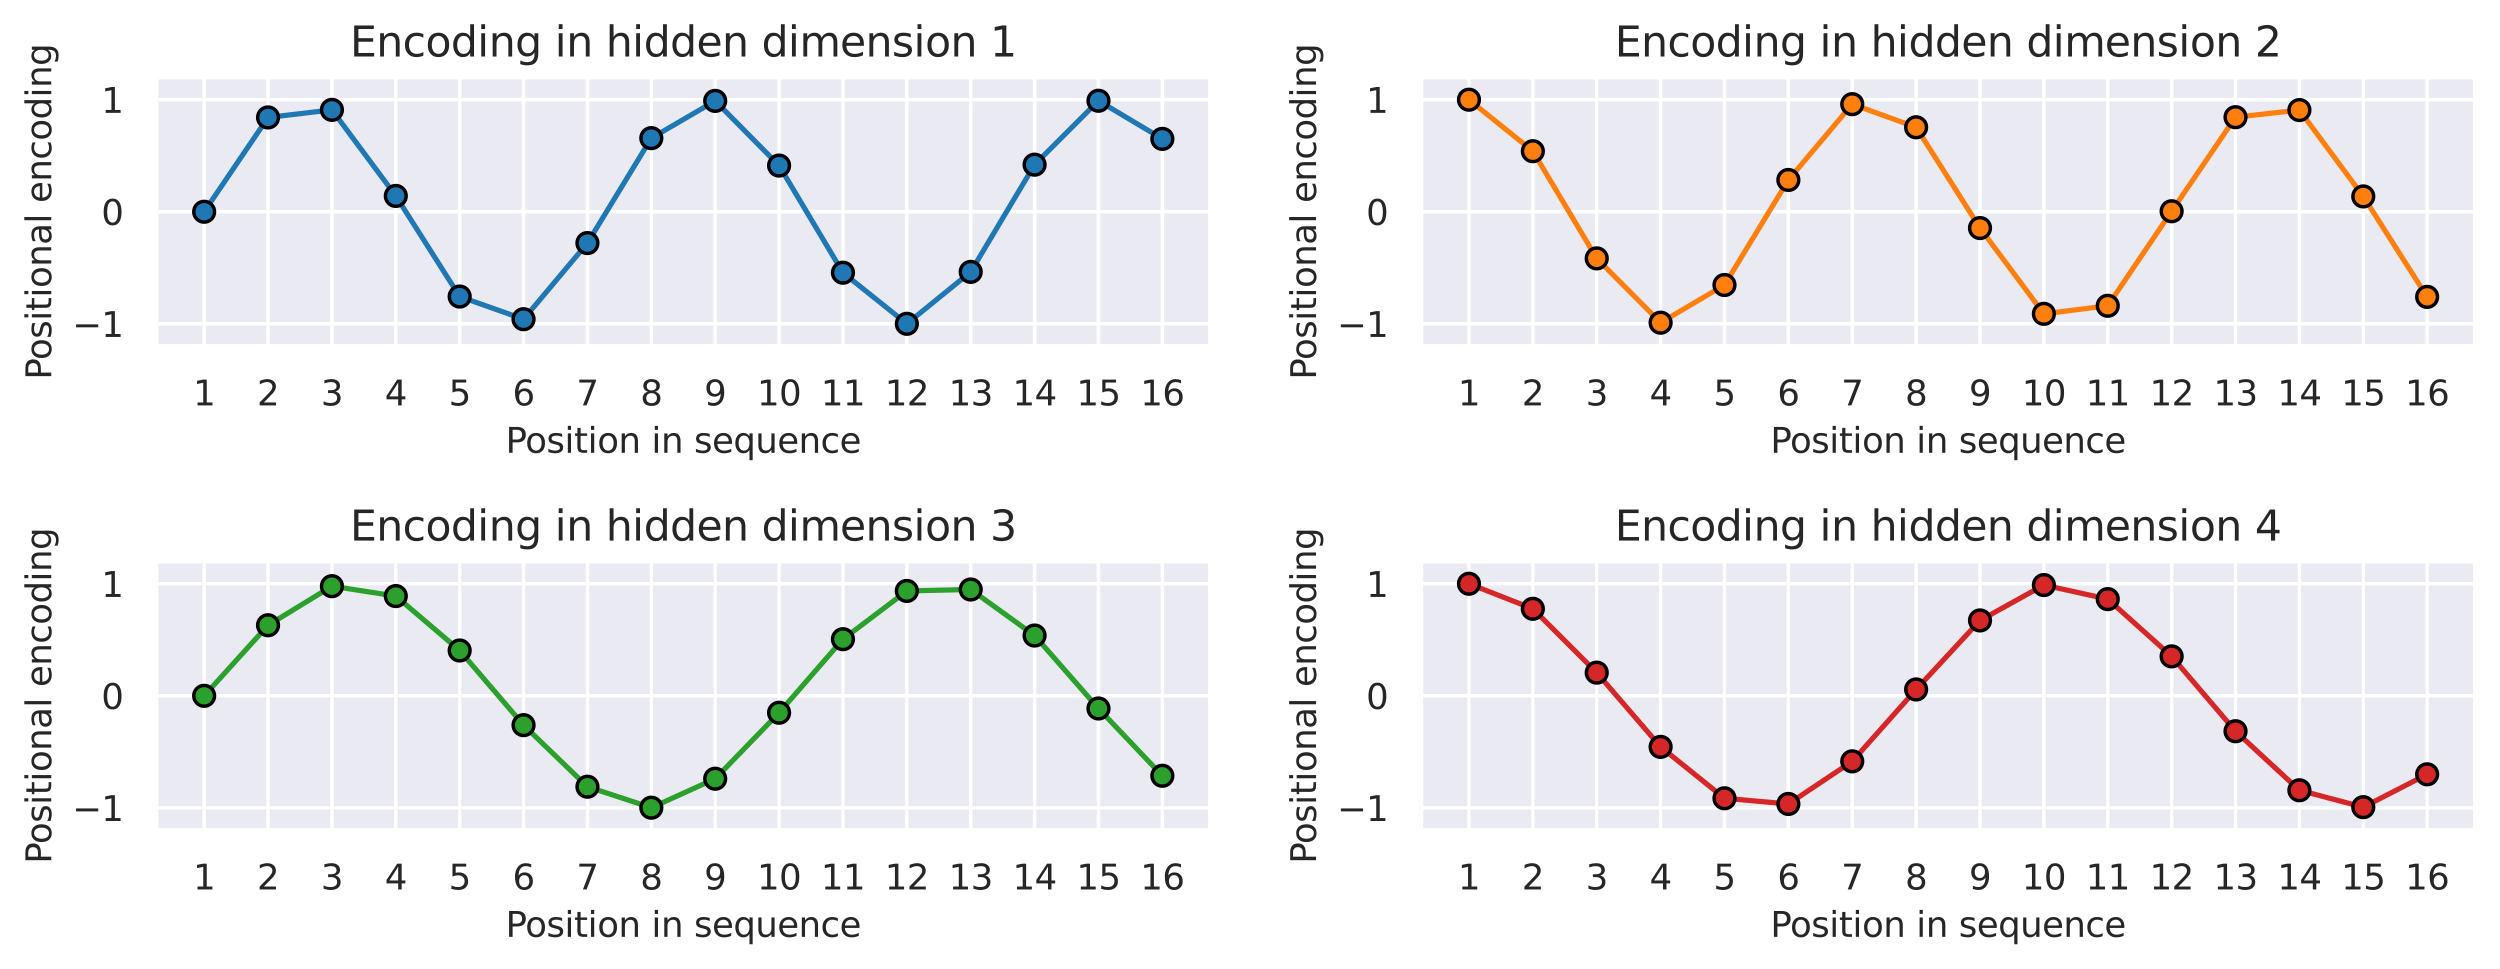 <?xml version="1.0" encoding="utf-8" standalone="no"?>
<!DOCTYPE svg PUBLIC "-//W3C//DTD SVG 1.1//EN"
  "http://www.w3.org/Graphics/SVG/1.1/DTD/svg11.dtd">
<svg height="279.814pt" version="1.1" viewBox="0 0 721.92 279.814" width="721.92pt" xmlns="http://www.w3.org/2000/svg" xmlns:xlink="http://www.w3.org/1999/xlink">
 <defs>
  <style type="text/css">*{stroke-linecap:butt;stroke-linejoin:round;}</style>
 </defs>
 <g id="figure_1">
  <g id="patch_1">
   <path d="M 0 279.814 
L 721.92 279.814 
L 721.92 0 
L 0 0 
z
" style="fill:#ffffff;"/>
  </g>
  <g id="axes_1">
   <g id="patch_2">
    <path d="M 45.12 99.975 
L 349.484 99.975 
L 349.484 22.318 
L 45.12 22.318 
z
" style="fill:#eaeaf2;"/>
   </g>
   <g id="matplotlib.axis_1">
    <g id="xtick_1">
     <g id="line2d_1">
      <path clip-path="url(#p0d45a3076c)" d="M 58.955 99.975 
L 58.955 22.318 
" style="fill:none;stroke:#ffffff;stroke-linecap:round;"/>
     </g>
     <g id="text_1">
      <!-- 1 -->
      <g style="fill:#262626;" transform="translate(55.774 117.074)scale(0.1 -0.1)">
       <defs>
        <path d="M 794 531 
L 1825 531 
L 1825 4091 
L 703 3866 
L 703 4441 
L 1819 4666 
L 2450 4666 
L 2450 531 
L 3481 531 
L 3481 0 
L 794 0 
L 794 531 
z
" id="DejaVuSans-31" transform="scale(0.016)"/>
       </defs>
       <use xlink:href="#DejaVuSans-31"/>
      </g>
     </g>
    </g>
    <g id="xtick_2">
     <g id="line2d_2">
      <path clip-path="url(#p0d45a3076c)" d="M 77.401 99.975 
L 77.401 22.318 
" style="fill:none;stroke:#ffffff;stroke-linecap:round;"/>
     </g>
     <g id="text_2">
      <!-- 2 -->
      <g style="fill:#262626;" transform="translate(74.22 117.074)scale(0.1 -0.1)">
       <defs>
        <path d="M 1228 531 
L 3431 531 
L 3431 0 
L 469 0 
L 469 531 
Q 828 903 1448 1529 
Q 2069 2156 2228 2338 
Q 2531 2678 2651 2914 
Q 2772 3150 2772 3378 
Q 2772 3750 2511 3984 
Q 2250 4219 1831 4219 
Q 1534 4219 1204 4116 
Q 875 4013 500 3803 
L 500 4441 
Q 881 4594 1212 4672 
Q 1544 4750 1819 4750 
Q 2544 4750 2975 4387 
Q 3406 4025 3406 3419 
Q 3406 3131 3298 2873 
Q 3191 2616 2906 2266 
Q 2828 2175 2409 1742 
Q 1991 1309 1228 531 
z
" id="DejaVuSans-32" transform="scale(0.016)"/>
       </defs>
       <use xlink:href="#DejaVuSans-32"/>
      </g>
     </g>
    </g>
    <g id="xtick_3">
     <g id="line2d_3">
      <path clip-path="url(#p0d45a3076c)" d="M 95.848 99.975 
L 95.848 22.318 
" style="fill:none;stroke:#ffffff;stroke-linecap:round;"/>
     </g>
     <g id="text_3">
      <!-- 3 -->
      <g style="fill:#262626;" transform="translate(92.666 117.074)scale(0.1 -0.1)">
       <defs>
        <path d="M 2597 2516 
Q 3050 2419 3304 2112 
Q 3559 1806 3559 1356 
Q 3559 666 3084 287 
Q 2609 -91 1734 -91 
Q 1441 -91 1130 -33 
Q 819 25 488 141 
L 488 750 
Q 750 597 1062 519 
Q 1375 441 1716 441 
Q 2309 441 2620 675 
Q 2931 909 2931 1356 
Q 2931 1769 2642 2001 
Q 2353 2234 1838 2234 
L 1294 2234 
L 1294 2753 
L 1863 2753 
Q 2328 2753 2575 2939 
Q 2822 3125 2822 3475 
Q 2822 3834 2567 4026 
Q 2313 4219 1838 4219 
Q 1578 4219 1281 4162 
Q 984 4106 628 3988 
L 628 4550 
Q 988 4650 1302 4700 
Q 1616 4750 1894 4750 
Q 2613 4750 3031 4423 
Q 3450 4097 3450 3541 
Q 3450 3153 3228 2886 
Q 3006 2619 2597 2516 
z
" id="DejaVuSans-33" transform="scale(0.016)"/>
       </defs>
       <use xlink:href="#DejaVuSans-33"/>
      </g>
     </g>
    </g>
    <g id="xtick_4">
     <g id="line2d_4">
      <path clip-path="url(#p0d45a3076c)" d="M 114.294 99.975 
L 114.294 22.318 
" style="fill:none;stroke:#ffffff;stroke-linecap:round;"/>
     </g>
     <g id="text_4">
      <!-- 4 -->
      <g style="fill:#262626;" transform="translate(111.113 117.074)scale(0.1 -0.1)">
       <defs>
        <path d="M 2419 4116 
L 825 1625 
L 2419 1625 
L 2419 4116 
z
M 2253 4666 
L 3047 4666 
L 3047 1625 
L 3713 1625 
L 3713 1100 
L 3047 1100 
L 3047 0 
L 2419 0 
L 2419 1100 
L 313 1100 
L 313 1709 
L 2253 4666 
z
" id="DejaVuSans-34" transform="scale(0.016)"/>
       </defs>
       <use xlink:href="#DejaVuSans-34"/>
      </g>
     </g>
    </g>
    <g id="xtick_5">
     <g id="line2d_5">
      <path clip-path="url(#p0d45a3076c)" d="M 132.74 99.975 
L 132.74 22.318 
" style="fill:none;stroke:#ffffff;stroke-linecap:round;"/>
     </g>
     <g id="text_5">
      <!-- 5 -->
      <g style="fill:#262626;" transform="translate(129.559 117.074)scale(0.1 -0.1)">
       <defs>
        <path d="M 691 4666 
L 3169 4666 
L 3169 4134 
L 1269 4134 
L 1269 2991 
Q 1406 3038 1543 3061 
Q 1681 3084 1819 3084 
Q 2600 3084 3056 2656 
Q 3513 2228 3513 1497 
Q 3513 744 3044 326 
Q 2575 -91 1722 -91 
Q 1428 -91 1123 -41 
Q 819 9 494 109 
L 494 744 
Q 775 591 1075 516 
Q 1375 441 1709 441 
Q 2250 441 2565 725 
Q 2881 1009 2881 1497 
Q 2881 1984 2565 2268 
Q 2250 2553 1709 2553 
Q 1456 2553 1204 2497 
Q 953 2441 691 2322 
L 691 4666 
z
" id="DejaVuSans-35" transform="scale(0.016)"/>
       </defs>
       <use xlink:href="#DejaVuSans-35"/>
      </g>
     </g>
    </g>
    <g id="xtick_6">
     <g id="line2d_6">
      <path clip-path="url(#p0d45a3076c)" d="M 151.186 99.975 
L 151.186 22.318 
" style="fill:none;stroke:#ffffff;stroke-linecap:round;"/>
     </g>
     <g id="text_6">
      <!-- 6 -->
      <g style="fill:#262626;" transform="translate(148.005 117.074)scale(0.1 -0.1)">
       <defs>
        <path d="M 2113 2584 
Q 1688 2584 1439 2293 
Q 1191 2003 1191 1497 
Q 1191 994 1439 701 
Q 1688 409 2113 409 
Q 2538 409 2786 701 
Q 3034 994 3034 1497 
Q 3034 2003 2786 2293 
Q 2538 2584 2113 2584 
z
M 3366 4563 
L 3366 3988 
Q 3128 4100 2886 4159 
Q 2644 4219 2406 4219 
Q 1781 4219 1451 3797 
Q 1122 3375 1075 2522 
Q 1259 2794 1537 2939 
Q 1816 3084 2150 3084 
Q 2853 3084 3261 2657 
Q 3669 2231 3669 1497 
Q 3669 778 3244 343 
Q 2819 -91 2113 -91 
Q 1303 -91 875 529 
Q 447 1150 447 2328 
Q 447 3434 972 4092 
Q 1497 4750 2381 4750 
Q 2619 4750 2861 4703 
Q 3103 4656 3366 4563 
z
" id="DejaVuSans-36" transform="scale(0.016)"/>
       </defs>
       <use xlink:href="#DejaVuSans-36"/>
      </g>
     </g>
    </g>
    <g id="xtick_7">
     <g id="line2d_7">
      <path clip-path="url(#p0d45a3076c)" d="M 169.633 99.975 
L 169.633 22.318 
" style="fill:none;stroke:#ffffff;stroke-linecap:round;"/>
     </g>
     <g id="text_7">
      <!-- 7 -->
      <g style="fill:#262626;" transform="translate(166.451 117.074)scale(0.1 -0.1)">
       <defs>
        <path d="M 525 4666 
L 3525 4666 
L 3525 4397 
L 1831 0 
L 1172 0 
L 2766 4134 
L 525 4134 
L 525 4666 
z
" id="DejaVuSans-37" transform="scale(0.016)"/>
       </defs>
       <use xlink:href="#DejaVuSans-37"/>
      </g>
     </g>
    </g>
    <g id="xtick_8">
     <g id="line2d_8">
      <path clip-path="url(#p0d45a3076c)" d="M 188.079 99.975 
L 188.079 22.318 
" style="fill:none;stroke:#ffffff;stroke-linecap:round;"/>
     </g>
     <g id="text_8">
      <!-- 8 -->
      <g style="fill:#262626;" transform="translate(184.898 117.074)scale(0.1 -0.1)">
       <defs>
        <path d="M 2034 2216 
Q 1584 2216 1326 1975 
Q 1069 1734 1069 1313 
Q 1069 891 1326 650 
Q 1584 409 2034 409 
Q 2484 409 2743 651 
Q 3003 894 3003 1313 
Q 3003 1734 2745 1975 
Q 2488 2216 2034 2216 
z
M 1403 2484 
Q 997 2584 770 2862 
Q 544 3141 544 3541 
Q 544 4100 942 4425 
Q 1341 4750 2034 4750 
Q 2731 4750 3128 4425 
Q 3525 4100 3525 3541 
Q 3525 3141 3298 2862 
Q 3072 2584 2669 2484 
Q 3125 2378 3379 2068 
Q 3634 1759 3634 1313 
Q 3634 634 3220 271 
Q 2806 -91 2034 -91 
Q 1263 -91 848 271 
Q 434 634 434 1313 
Q 434 1759 690 2068 
Q 947 2378 1403 2484 
z
M 1172 3481 
Q 1172 3119 1398 2916 
Q 1625 2713 2034 2713 
Q 2441 2713 2670 2916 
Q 2900 3119 2900 3481 
Q 2900 3844 2670 4047 
Q 2441 4250 2034 4250 
Q 1625 4250 1398 4047 
Q 1172 3844 1172 3481 
z
" id="DejaVuSans-38" transform="scale(0.016)"/>
       </defs>
       <use xlink:href="#DejaVuSans-38"/>
      </g>
     </g>
    </g>
    <g id="xtick_9">
     <g id="line2d_9">
      <path clip-path="url(#p0d45a3076c)" d="M 206.525 99.975 
L 206.525 22.318 
" style="fill:none;stroke:#ffffff;stroke-linecap:round;"/>
     </g>
     <g id="text_9">
      <!-- 9 -->
      <g style="fill:#262626;" transform="translate(203.344 117.074)scale(0.1 -0.1)">
       <defs>
        <path d="M 703 97 
L 703 672 
Q 941 559 1184 500 
Q 1428 441 1663 441 
Q 2288 441 2617 861 
Q 2947 1281 2994 2138 
Q 2813 1869 2534 1725 
Q 2256 1581 1919 1581 
Q 1219 1581 811 2004 
Q 403 2428 403 3163 
Q 403 3881 828 4315 
Q 1253 4750 1959 4750 
Q 2769 4750 3195 4129 
Q 3622 3509 3622 2328 
Q 3622 1225 3098 567 
Q 2575 -91 1691 -91 
Q 1453 -91 1209 -44 
Q 966 3 703 97 
z
M 1959 2075 
Q 2384 2075 2632 2365 
Q 2881 2656 2881 3163 
Q 2881 3666 2632 3958 
Q 2384 4250 1959 4250 
Q 1534 4250 1286 3958 
Q 1038 3666 1038 3163 
Q 1038 2656 1286 2365 
Q 1534 2075 1959 2075 
z
" id="DejaVuSans-39" transform="scale(0.016)"/>
       </defs>
       <use xlink:href="#DejaVuSans-39"/>
      </g>
     </g>
    </g>
    <g id="xtick_10">
     <g id="line2d_10">
      <path clip-path="url(#p0d45a3076c)" d="M 224.972 99.975 
L 224.972 22.318 
" style="fill:none;stroke:#ffffff;stroke-linecap:round;"/>
     </g>
     <g id="text_10">
      <!-- 10 -->
      <g style="fill:#262626;" transform="translate(218.609 117.074)scale(0.1 -0.1)">
       <defs>
        <path d="M 2034 4250 
Q 1547 4250 1301 3770 
Q 1056 3291 1056 2328 
Q 1056 1369 1301 889 
Q 1547 409 2034 409 
Q 2525 409 2770 889 
Q 3016 1369 3016 2328 
Q 3016 3291 2770 3770 
Q 2525 4250 2034 4250 
z
M 2034 4750 
Q 2819 4750 3233 4129 
Q 3647 3509 3647 2328 
Q 3647 1150 3233 529 
Q 2819 -91 2034 -91 
Q 1250 -91 836 529 
Q 422 1150 422 2328 
Q 422 3509 836 4129 
Q 1250 4750 2034 4750 
z
" id="DejaVuSans-30" transform="scale(0.016)"/>
       </defs>
       <use xlink:href="#DejaVuSans-31"/>
       <use x="63.623" xlink:href="#DejaVuSans-30"/>
      </g>
     </g>
    </g>
    <g id="xtick_11">
     <g id="line2d_11">
      <path clip-path="url(#p0d45a3076c)" d="M 243.418 99.975 
L 243.418 22.318 
" style="fill:none;stroke:#ffffff;stroke-linecap:round;"/>
     </g>
     <g id="text_11">
      <!-- 11 -->
      <g style="fill:#262626;" transform="translate(237.055 117.074)scale(0.1 -0.1)">
       <use xlink:href="#DejaVuSans-31"/>
       <use x="63.623" xlink:href="#DejaVuSans-31"/>
      </g>
     </g>
    </g>
    <g id="xtick_12">
     <g id="line2d_12">
      <path clip-path="url(#p0d45a3076c)" d="M 261.864 99.975 
L 261.864 22.318 
" style="fill:none;stroke:#ffffff;stroke-linecap:round;"/>
     </g>
     <g id="text_12">
      <!-- 12 -->
      <g style="fill:#262626;" transform="translate(255.502 117.074)scale(0.1 -0.1)">
       <use xlink:href="#DejaVuSans-31"/>
       <use x="63.623" xlink:href="#DejaVuSans-32"/>
      </g>
     </g>
    </g>
    <g id="xtick_13">
     <g id="line2d_13">
      <path clip-path="url(#p0d45a3076c)" d="M 280.31 99.975 
L 280.31 22.318 
" style="fill:none;stroke:#ffffff;stroke-linecap:round;"/>
     </g>
     <g id="text_13">
      <!-- 13 -->
      <g style="fill:#262626;" transform="translate(273.948 117.074)scale(0.1 -0.1)">
       <use xlink:href="#DejaVuSans-31"/>
       <use x="63.623" xlink:href="#DejaVuSans-33"/>
      </g>
     </g>
    </g>
    <g id="xtick_14">
     <g id="line2d_14">
      <path clip-path="url(#p0d45a3076c)" d="M 298.757 99.975 
L 298.757 22.318 
" style="fill:none;stroke:#ffffff;stroke-linecap:round;"/>
     </g>
     <g id="text_14">
      <!-- 14 -->
      <g style="fill:#262626;" transform="translate(292.394 117.074)scale(0.1 -0.1)">
       <use xlink:href="#DejaVuSans-31"/>
       <use x="63.623" xlink:href="#DejaVuSans-34"/>
      </g>
     </g>
    </g>
    <g id="xtick_15">
     <g id="line2d_15">
      <path clip-path="url(#p0d45a3076c)" d="M 317.203 99.975 
L 317.203 22.318 
" style="fill:none;stroke:#ffffff;stroke-linecap:round;"/>
     </g>
     <g id="text_15">
      <!-- 15 -->
      <g style="fill:#262626;" transform="translate(310.84 117.074)scale(0.1 -0.1)">
       <use xlink:href="#DejaVuSans-31"/>
       <use x="63.623" xlink:href="#DejaVuSans-35"/>
      </g>
     </g>
    </g>
    <g id="xtick_16">
     <g id="line2d_16">
      <path clip-path="url(#p0d45a3076c)" d="M 335.649 99.975 
L 335.649 22.318 
" style="fill:none;stroke:#ffffff;stroke-linecap:round;"/>
     </g>
     <g id="text_16">
      <!-- 16 -->
      <g style="fill:#262626;" transform="translate(329.287 117.074)scale(0.1 -0.1)">
       <use xlink:href="#DejaVuSans-31"/>
       <use x="63.623" xlink:href="#DejaVuSans-36"/>
      </g>
     </g>
    </g>
    <g id="text_17">
     <!-- Position in sequence -->
     <g style="fill:#262626;" transform="translate(146.007 130.752)scale(0.1 -0.1)">
      <defs>
       <path d="M 1259 4147 
L 1259 2394 
L 2053 2394 
Q 2494 2394 2734 2622 
Q 2975 2850 2975 3272 
Q 2975 3691 2734 3919 
Q 2494 4147 2053 4147 
L 1259 4147 
z
M 628 4666 
L 2053 4666 
Q 2838 4666 3239 4311 
Q 3641 3956 3641 3272 
Q 3641 2581 3239 2228 
Q 2838 1875 2053 1875 
L 1259 1875 
L 1259 0 
L 628 0 
L 628 4666 
z
" id="DejaVuSans-50" transform="scale(0.016)"/>
       <path d="M 1959 3097 
Q 1497 3097 1228 2736 
Q 959 2375 959 1747 
Q 959 1119 1226 758 
Q 1494 397 1959 397 
Q 2419 397 2687 759 
Q 2956 1122 2956 1747 
Q 2956 2369 2687 2733 
Q 2419 3097 1959 3097 
z
M 1959 3584 
Q 2709 3584 3137 3096 
Q 3566 2609 3566 1747 
Q 3566 888 3137 398 
Q 2709 -91 1959 -91 
Q 1206 -91 779 398 
Q 353 888 353 1747 
Q 353 2609 779 3096 
Q 1206 3584 1959 3584 
z
" id="DejaVuSans-6f" transform="scale(0.016)"/>
       <path d="M 2834 3397 
L 2834 2853 
Q 2591 2978 2328 3040 
Q 2066 3103 1784 3103 
Q 1356 3103 1142 2972 
Q 928 2841 928 2578 
Q 928 2378 1081 2264 
Q 1234 2150 1697 2047 
L 1894 2003 
Q 2506 1872 2764 1633 
Q 3022 1394 3022 966 
Q 3022 478 2636 193 
Q 2250 -91 1575 -91 
Q 1294 -91 989 -36 
Q 684 19 347 128 
L 347 722 
Q 666 556 975 473 
Q 1284 391 1588 391 
Q 1994 391 2212 530 
Q 2431 669 2431 922 
Q 2431 1156 2273 1281 
Q 2116 1406 1581 1522 
L 1381 1569 
Q 847 1681 609 1914 
Q 372 2147 372 2553 
Q 372 3047 722 3315 
Q 1072 3584 1716 3584 
Q 2034 3584 2315 3537 
Q 2597 3491 2834 3397 
z
" id="DejaVuSans-73" transform="scale(0.016)"/>
       <path d="M 603 3500 
L 1178 3500 
L 1178 0 
L 603 0 
L 603 3500 
z
M 603 4863 
L 1178 4863 
L 1178 4134 
L 603 4134 
L 603 4863 
z
" id="DejaVuSans-69" transform="scale(0.016)"/>
       <path d="M 1172 4494 
L 1172 3500 
L 2356 3500 
L 2356 3053 
L 1172 3053 
L 1172 1153 
Q 1172 725 1289 603 
Q 1406 481 1766 481 
L 2356 481 
L 2356 0 
L 1766 0 
Q 1100 0 847 248 
Q 594 497 594 1153 
L 594 3053 
L 172 3053 
L 172 3500 
L 594 3500 
L 594 4494 
L 1172 4494 
z
" id="DejaVuSans-74" transform="scale(0.016)"/>
       <path d="M 3513 2113 
L 3513 0 
L 2938 0 
L 2938 2094 
Q 2938 2591 2744 2837 
Q 2550 3084 2163 3084 
Q 1697 3084 1428 2787 
Q 1159 2491 1159 1978 
L 1159 0 
L 581 0 
L 581 3500 
L 1159 3500 
L 1159 2956 
Q 1366 3272 1645 3428 
Q 1925 3584 2291 3584 
Q 2894 3584 3203 3211 
Q 3513 2838 3513 2113 
z
" id="DejaVuSans-6e" transform="scale(0.016)"/>
       <path id="DejaVuSans-20" transform="scale(0.016)"/>
       <path d="M 3597 1894 
L 3597 1613 
L 953 1613 
Q 991 1019 1311 708 
Q 1631 397 2203 397 
Q 2534 397 2845 478 
Q 3156 559 3463 722 
L 3463 178 
Q 3153 47 2828 -22 
Q 2503 -91 2169 -91 
Q 1331 -91 842 396 
Q 353 884 353 1716 
Q 353 2575 817 3079 
Q 1281 3584 2069 3584 
Q 2775 3584 3186 3129 
Q 3597 2675 3597 1894 
z
M 3022 2063 
Q 3016 2534 2758 2815 
Q 2500 3097 2075 3097 
Q 1594 3097 1305 2825 
Q 1016 2553 972 2059 
L 3022 2063 
z
" id="DejaVuSans-65" transform="scale(0.016)"/>
       <path d="M 947 1747 
Q 947 1113 1208 752 
Q 1469 391 1925 391 
Q 2381 391 2643 752 
Q 2906 1113 2906 1747 
Q 2906 2381 2643 2742 
Q 2381 3103 1925 3103 
Q 1469 3103 1208 2742 
Q 947 2381 947 1747 
z
M 2906 525 
Q 2725 213 2448 61 
Q 2172 -91 1784 -91 
Q 1150 -91 751 415 
Q 353 922 353 1747 
Q 353 2572 751 3078 
Q 1150 3584 1784 3584 
Q 2172 3584 2448 3432 
Q 2725 3281 2906 2969 
L 2906 3500 
L 3481 3500 
L 3481 -1331 
L 2906 -1331 
L 2906 525 
z
" id="DejaVuSans-71" transform="scale(0.016)"/>
       <path d="M 544 1381 
L 544 3500 
L 1119 3500 
L 1119 1403 
Q 1119 906 1312 657 
Q 1506 409 1894 409 
Q 2359 409 2629 706 
Q 2900 1003 2900 1516 
L 2900 3500 
L 3475 3500 
L 3475 0 
L 2900 0 
L 2900 538 
Q 2691 219 2414 64 
Q 2138 -91 1772 -91 
Q 1169 -91 856 284 
Q 544 659 544 1381 
z
M 1991 3584 
L 1991 3584 
z
" id="DejaVuSans-75" transform="scale(0.016)"/>
       <path d="M 3122 3366 
L 3122 2828 
Q 2878 2963 2633 3030 
Q 2388 3097 2138 3097 
Q 1578 3097 1268 2742 
Q 959 2388 959 1747 
Q 959 1106 1268 751 
Q 1578 397 2138 397 
Q 2388 397 2633 464 
Q 2878 531 3122 666 
L 3122 134 
Q 2881 22 2623 -34 
Q 2366 -91 2075 -91 
Q 1284 -91 818 406 
Q 353 903 353 1747 
Q 353 2603 823 3093 
Q 1294 3584 2113 3584 
Q 2378 3584 2631 3529 
Q 2884 3475 3122 3366 
z
" id="DejaVuSans-63" transform="scale(0.016)"/>
      </defs>
      <use xlink:href="#DejaVuSans-50"/>
      <use x="56.678" xlink:href="#DejaVuSans-6f"/>
      <use x="117.859" xlink:href="#DejaVuSans-73"/>
      <use x="169.959" xlink:href="#DejaVuSans-69"/>
      <use x="197.742" xlink:href="#DejaVuSans-74"/>
      <use x="236.951" xlink:href="#DejaVuSans-69"/>
      <use x="264.734" xlink:href="#DejaVuSans-6f"/>
      <use x="325.916" xlink:href="#DejaVuSans-6e"/>
      <use x="389.295" xlink:href="#DejaVuSans-20"/>
      <use x="421.082" xlink:href="#DejaVuSans-69"/>
      <use x="448.865" xlink:href="#DejaVuSans-6e"/>
      <use x="512.244" xlink:href="#DejaVuSans-20"/>
      <use x="544.031" xlink:href="#DejaVuSans-73"/>
      <use x="596.131" xlink:href="#DejaVuSans-65"/>
      <use x="657.654" xlink:href="#DejaVuSans-71"/>
      <use x="721.131" xlink:href="#DejaVuSans-75"/>
      <use x="784.51" xlink:href="#DejaVuSans-65"/>
      <use x="846.033" xlink:href="#DejaVuSans-6e"/>
      <use x="909.412" xlink:href="#DejaVuSans-63"/>
      <use x="964.393" xlink:href="#DejaVuSans-65"/>
     </g>
    </g>
   </g>
   <g id="matplotlib.axis_2">
    <g id="ytick_1">
     <g id="line2d_17">
      <path clip-path="url(#p0d45a3076c)" d="M 45.12 93.504 
L 349.484 93.504 
" style="fill:none;stroke:#ffffff;stroke-linecap:round;"/>
     </g>
     <g id="text_18">
      <!-- −1 -->
      <g style="fill:#262626;" transform="translate(20.878 97.303)scale(0.1 -0.1)">
       <defs>
        <path d="M 678 2272 
L 4684 2272 
L 4684 1741 
L 678 1741 
L 678 2272 
z
" id="DejaVuSans-2212" transform="scale(0.016)"/>
       </defs>
       <use xlink:href="#DejaVuSans-2212"/>
       <use x="83.789" xlink:href="#DejaVuSans-31"/>
      </g>
     </g>
    </g>
    <g id="ytick_2">
     <g id="line2d_18">
      <path clip-path="url(#p0d45a3076c)" d="M 45.12 61.147 
L 349.484 61.147 
" style="fill:none;stroke:#ffffff;stroke-linecap:round;"/>
     </g>
     <g id="text_19">
      <!-- 0 -->
      <g style="fill:#262626;" transform="translate(29.258 64.946)scale(0.1 -0.1)">
       <use xlink:href="#DejaVuSans-30"/>
      </g>
     </g>
    </g>
    <g id="ytick_3">
     <g id="line2d_19">
      <path clip-path="url(#p0d45a3076c)" d="M 45.12 28.79 
L 349.484 28.79 
" style="fill:none;stroke:#ffffff;stroke-linecap:round;"/>
     </g>
     <g id="text_20">
      <!-- 1 -->
      <g style="fill:#262626;" transform="translate(29.258 32.589)scale(0.1 -0.1)">
       <use xlink:href="#DejaVuSans-31"/>
      </g>
     </g>
    </g>
    <g id="text_21">
     <!-- Positional encoding -->
     <g style="fill:#262626;" transform="translate(14.798 109.613)rotate(-90)scale(0.1 -0.1)">
      <defs>
       <path d="M 2194 1759 
Q 1497 1759 1228 1600 
Q 959 1441 959 1056 
Q 959 750 1161 570 
Q 1363 391 1709 391 
Q 2188 391 2477 730 
Q 2766 1069 2766 1631 
L 2766 1759 
L 2194 1759 
z
M 3341 1997 
L 3341 0 
L 2766 0 
L 2766 531 
Q 2569 213 2275 61 
Q 1981 -91 1556 -91 
Q 1019 -91 701 211 
Q 384 513 384 1019 
Q 384 1609 779 1909 
Q 1175 2209 1959 2209 
L 2766 2209 
L 2766 2266 
Q 2766 2663 2505 2880 
Q 2244 3097 1772 3097 
Q 1472 3097 1187 3025 
Q 903 2953 641 2809 
L 641 3341 
Q 956 3463 1253 3523 
Q 1550 3584 1831 3584 
Q 2591 3584 2966 3190 
Q 3341 2797 3341 1997 
z
" id="DejaVuSans-61" transform="scale(0.016)"/>
       <path d="M 603 4863 
L 1178 4863 
L 1178 0 
L 603 0 
L 603 4863 
z
" id="DejaVuSans-6c" transform="scale(0.016)"/>
       <path d="M 2906 2969 
L 2906 4863 
L 3481 4863 
L 3481 0 
L 2906 0 
L 2906 525 
Q 2725 213 2448 61 
Q 2172 -91 1784 -91 
Q 1150 -91 751 415 
Q 353 922 353 1747 
Q 353 2572 751 3078 
Q 1150 3584 1784 3584 
Q 2172 3584 2448 3432 
Q 2725 3281 2906 2969 
z
M 947 1747 
Q 947 1113 1208 752 
Q 1469 391 1925 391 
Q 2381 391 2643 752 
Q 2906 1113 2906 1747 
Q 2906 2381 2643 2742 
Q 2381 3103 1925 3103 
Q 1469 3103 1208 2742 
Q 947 2381 947 1747 
z
" id="DejaVuSans-64" transform="scale(0.016)"/>
       <path d="M 2906 1791 
Q 2906 2416 2648 2759 
Q 2391 3103 1925 3103 
Q 1463 3103 1205 2759 
Q 947 2416 947 1791 
Q 947 1169 1205 825 
Q 1463 481 1925 481 
Q 2391 481 2648 825 
Q 2906 1169 2906 1791 
z
M 3481 434 
Q 3481 -459 3084 -895 
Q 2688 -1331 1869 -1331 
Q 1566 -1331 1297 -1286 
Q 1028 -1241 775 -1147 
L 775 -588 
Q 1028 -725 1275 -790 
Q 1522 -856 1778 -856 
Q 2344 -856 2625 -561 
Q 2906 -266 2906 331 
L 2906 616 
Q 2728 306 2450 153 
Q 2172 0 1784 0 
Q 1141 0 747 490 
Q 353 981 353 1791 
Q 353 2603 747 3093 
Q 1141 3584 1784 3584 
Q 2172 3584 2450 3431 
Q 2728 3278 2906 2969 
L 2906 3500 
L 3481 3500 
L 3481 434 
z
" id="DejaVuSans-67" transform="scale(0.016)"/>
      </defs>
      <use xlink:href="#DejaVuSans-50"/>
      <use x="56.678" xlink:href="#DejaVuSans-6f"/>
      <use x="117.859" xlink:href="#DejaVuSans-73"/>
      <use x="169.959" xlink:href="#DejaVuSans-69"/>
      <use x="197.742" xlink:href="#DejaVuSans-74"/>
      <use x="236.951" xlink:href="#DejaVuSans-69"/>
      <use x="264.734" xlink:href="#DejaVuSans-6f"/>
      <use x="325.916" xlink:href="#DejaVuSans-6e"/>
      <use x="389.295" xlink:href="#DejaVuSans-61"/>
      <use x="450.574" xlink:href="#DejaVuSans-6c"/>
      <use x="478.357" xlink:href="#DejaVuSans-20"/>
      <use x="510.145" xlink:href="#DejaVuSans-65"/>
      <use x="571.668" xlink:href="#DejaVuSans-6e"/>
      <use x="635.047" xlink:href="#DejaVuSans-63"/>
      <use x="690.027" xlink:href="#DejaVuSans-6f"/>
      <use x="751.209" xlink:href="#DejaVuSans-64"/>
      <use x="814.686" xlink:href="#DejaVuSans-69"/>
      <use x="842.469" xlink:href="#DejaVuSans-6e"/>
      <use x="905.848" xlink:href="#DejaVuSans-67"/>
     </g>
    </g>
   </g>
   <g id="line2d_20">
    <path clip-path="url(#p0d45a3076c)" d="M 58.955 61.147 
L 77.401 33.919 
L 95.848 31.724 
L 114.294 56.58 
L 132.74 85.635 
L 151.186 92.175 
L 169.633 70.188 
L 188.079 39.888 
L 206.525 29.134 
L 224.972 47.812 
L 243.418 78.75 
L 261.864 93.504 
L 280.31 78.509 
L 298.757 47.551 
L 317.203 29.093 
L 335.649 40.105 
" style="fill:none;stroke:#1f77b4;stroke-linecap:round;stroke-width:1.5;"/>
    <defs>
     <path d="M 0 3 
C 0.796 3 1.559 2.684 2.121 2.121 
C 2.684 1.559 3 0.796 3 0 
C 3 -0.796 2.684 -1.559 2.121 -2.121 
C 1.559 -2.684 0.796 -3 0 -3 
C -0.796 -3 -1.559 -2.684 -2.121 -2.121 
C -2.684 -1.559 -3 -0.796 -3 0 
C -3 0.796 -2.684 1.559 -2.121 2.121 
C -1.559 2.684 -0.796 3 0 3 
z
" id="m06b48c932f" style="stroke:#000000;"/>
    </defs>
    <g clip-path="url(#p0d45a3076c)">
     <use style="fill:#1f77b4;stroke:#000000;" x="58.955" xlink:href="#m06b48c932f" y="61.147"/>
     <use style="fill:#1f77b4;stroke:#000000;" x="77.401" xlink:href="#m06b48c932f" y="33.919"/>
     <use style="fill:#1f77b4;stroke:#000000;" x="95.848" xlink:href="#m06b48c932f" y="31.724"/>
     <use style="fill:#1f77b4;stroke:#000000;" x="114.294" xlink:href="#m06b48c932f" y="56.58"/>
     <use style="fill:#1f77b4;stroke:#000000;" x="132.74" xlink:href="#m06b48c932f" y="85.635"/>
     <use style="fill:#1f77b4;stroke:#000000;" x="151.186" xlink:href="#m06b48c932f" y="92.175"/>
     <use style="fill:#1f77b4;stroke:#000000;" x="169.633" xlink:href="#m06b48c932f" y="70.188"/>
     <use style="fill:#1f77b4;stroke:#000000;" x="188.079" xlink:href="#m06b48c932f" y="39.888"/>
     <use style="fill:#1f77b4;stroke:#000000;" x="206.525" xlink:href="#m06b48c932f" y="29.134"/>
     <use style="fill:#1f77b4;stroke:#000000;" x="224.972" xlink:href="#m06b48c932f" y="47.812"/>
     <use style="fill:#1f77b4;stroke:#000000;" x="243.418" xlink:href="#m06b48c932f" y="78.75"/>
     <use style="fill:#1f77b4;stroke:#000000;" x="261.864" xlink:href="#m06b48c932f" y="93.504"/>
     <use style="fill:#1f77b4;stroke:#000000;" x="280.31" xlink:href="#m06b48c932f" y="78.509"/>
     <use style="fill:#1f77b4;stroke:#000000;" x="298.757" xlink:href="#m06b48c932f" y="47.551"/>
     <use style="fill:#1f77b4;stroke:#000000;" x="317.203" xlink:href="#m06b48c932f" y="29.093"/>
     <use style="fill:#1f77b4;stroke:#000000;" x="335.649" xlink:href="#m06b48c932f" y="40.105"/>
    </g>
   </g>
   <g id="patch_3">
    <path d="M 45.12 99.975 
L 45.12 22.318 
" style="fill:none;stroke:#ffffff;stroke-linecap:square;stroke-linejoin:miter;stroke-width:1.25;"/>
   </g>
   <g id="patch_4">
    <path d="M 349.484 99.975 
L 349.484 22.318 
" style="fill:none;stroke:#ffffff;stroke-linecap:square;stroke-linejoin:miter;stroke-width:1.25;"/>
   </g>
   <g id="patch_5">
    <path d="M 45.12 99.975 
L 349.484 99.975 
" style="fill:none;stroke:#ffffff;stroke-linecap:square;stroke-linejoin:miter;stroke-width:1.25;"/>
   </g>
   <g id="patch_6">
    <path d="M 45.12 22.318 
L 349.484 22.318 
" style="fill:none;stroke:#ffffff;stroke-linecap:square;stroke-linejoin:miter;stroke-width:1.25;"/>
   </g>
   <g id="text_22">
    <!-- Encoding in hidden dimension 1 -->
    <g style="fill:#262626;" transform="translate(101.073 16.318)scale(0.12 -0.12)">
     <defs>
      <path d="M 628 4666 
L 3578 4666 
L 3578 4134 
L 1259 4134 
L 1259 2753 
L 3481 2753 
L 3481 2222 
L 1259 2222 
L 1259 531 
L 3634 531 
L 3634 0 
L 628 0 
L 628 4666 
z
" id="DejaVuSans-45" transform="scale(0.016)"/>
      <path d="M 3513 2113 
L 3513 0 
L 2938 0 
L 2938 2094 
Q 2938 2591 2744 2837 
Q 2550 3084 2163 3084 
Q 1697 3084 1428 2787 
Q 1159 2491 1159 1978 
L 1159 0 
L 581 0 
L 581 4863 
L 1159 4863 
L 1159 2956 
Q 1366 3272 1645 3428 
Q 1925 3584 2291 3584 
Q 2894 3584 3203 3211 
Q 3513 2838 3513 2113 
z
" id="DejaVuSans-68" transform="scale(0.016)"/>
      <path d="M 3328 2828 
Q 3544 3216 3844 3400 
Q 4144 3584 4550 3584 
Q 5097 3584 5394 3201 
Q 5691 2819 5691 2113 
L 5691 0 
L 5113 0 
L 5113 2094 
Q 5113 2597 4934 2840 
Q 4756 3084 4391 3084 
Q 3944 3084 3684 2787 
Q 3425 2491 3425 1978 
L 3425 0 
L 2847 0 
L 2847 2094 
Q 2847 2600 2669 2842 
Q 2491 3084 2119 3084 
Q 1678 3084 1418 2786 
Q 1159 2488 1159 1978 
L 1159 0 
L 581 0 
L 581 3500 
L 1159 3500 
L 1159 2956 
Q 1356 3278 1631 3431 
Q 1906 3584 2284 3584 
Q 2666 3584 2933 3390 
Q 3200 3197 3328 2828 
z
" id="DejaVuSans-6d" transform="scale(0.016)"/>
     </defs>
     <use xlink:href="#DejaVuSans-45"/>
     <use x="63.184" xlink:href="#DejaVuSans-6e"/>
     <use x="126.562" xlink:href="#DejaVuSans-63"/>
     <use x="181.543" xlink:href="#DejaVuSans-6f"/>
     <use x="242.725" xlink:href="#DejaVuSans-64"/>
     <use x="306.201" xlink:href="#DejaVuSans-69"/>
     <use x="333.984" xlink:href="#DejaVuSans-6e"/>
     <use x="397.363" xlink:href="#DejaVuSans-67"/>
     <use x="460.84" xlink:href="#DejaVuSans-20"/>
     <use x="492.627" xlink:href="#DejaVuSans-69"/>
     <use x="520.41" xlink:href="#DejaVuSans-6e"/>
     <use x="583.789" xlink:href="#DejaVuSans-20"/>
     <use x="615.576" xlink:href="#DejaVuSans-68"/>
     <use x="678.955" xlink:href="#DejaVuSans-69"/>
     <use x="706.738" xlink:href="#DejaVuSans-64"/>
     <use x="770.215" xlink:href="#DejaVuSans-64"/>
     <use x="833.691" xlink:href="#DejaVuSans-65"/>
     <use x="895.215" xlink:href="#DejaVuSans-6e"/>
     <use x="958.594" xlink:href="#DejaVuSans-20"/>
     <use x="990.381" xlink:href="#DejaVuSans-64"/>
     <use x="1053.857" xlink:href="#DejaVuSans-69"/>
     <use x="1081.641" xlink:href="#DejaVuSans-6d"/>
     <use x="1179.053" xlink:href="#DejaVuSans-65"/>
     <use x="1240.576" xlink:href="#DejaVuSans-6e"/>
     <use x="1303.955" xlink:href="#DejaVuSans-73"/>
     <use x="1356.055" xlink:href="#DejaVuSans-69"/>
     <use x="1383.838" xlink:href="#DejaVuSans-6f"/>
     <use x="1445.02" xlink:href="#DejaVuSans-6e"/>
     <use x="1508.398" xlink:href="#DejaVuSans-20"/>
     <use x="1540.186" xlink:href="#DejaVuSans-31"/>
    </g>
   </g>
  </g>
  <g id="axes_2">
   <g id="patch_7">
    <path d="M 410.357 99.975 
L 714.72 99.975 
L 714.72 22.318 
L 410.357 22.318 
z
" style="fill:#eaeaf2;"/>
   </g>
   <g id="matplotlib.axis_3">
    <g id="xtick_17">
     <g id="line2d_21">
      <path clip-path="url(#p72e0f3d56f)" d="M 424.191 99.975 
L 424.191 22.318 
" style="fill:none;stroke:#ffffff;stroke-linecap:round;"/>
     </g>
     <g id="text_23">
      <!-- 1 -->
      <g style="fill:#262626;" transform="translate(421.01 117.074)scale(0.1 -0.1)">
       <use xlink:href="#DejaVuSans-31"/>
      </g>
     </g>
    </g>
    <g id="xtick_18">
     <g id="line2d_22">
      <path clip-path="url(#p72e0f3d56f)" d="M 442.638 99.975 
L 442.638 22.318 
" style="fill:none;stroke:#ffffff;stroke-linecap:round;"/>
     </g>
     <g id="text_24">
      <!-- 2 -->
      <g style="fill:#262626;" transform="translate(439.456 117.074)scale(0.1 -0.1)">
       <use xlink:href="#DejaVuSans-32"/>
      </g>
     </g>
    </g>
    <g id="xtick_19">
     <g id="line2d_23">
      <path clip-path="url(#p72e0f3d56f)" d="M 461.084 99.975 
L 461.084 22.318 
" style="fill:none;stroke:#ffffff;stroke-linecap:round;"/>
     </g>
     <g id="text_25">
      <!-- 3 -->
      <g style="fill:#262626;" transform="translate(457.903 117.074)scale(0.1 -0.1)">
       <use xlink:href="#DejaVuSans-33"/>
      </g>
     </g>
    </g>
    <g id="xtick_20">
     <g id="line2d_24">
      <path clip-path="url(#p72e0f3d56f)" d="M 479.53 99.975 
L 479.53 22.318 
" style="fill:none;stroke:#ffffff;stroke-linecap:round;"/>
     </g>
     <g id="text_26">
      <!-- 4 -->
      <g style="fill:#262626;" transform="translate(476.349 117.074)scale(0.1 -0.1)">
       <use xlink:href="#DejaVuSans-34"/>
      </g>
     </g>
    </g>
    <g id="xtick_21">
     <g id="line2d_25">
      <path clip-path="url(#p72e0f3d56f)" d="M 497.977 99.975 
L 497.977 22.318 
" style="fill:none;stroke:#ffffff;stroke-linecap:round;"/>
     </g>
     <g id="text_27">
      <!-- 5 -->
      <g style="fill:#262626;" transform="translate(494.795 117.074)scale(0.1 -0.1)">
       <use xlink:href="#DejaVuSans-35"/>
      </g>
     </g>
    </g>
    <g id="xtick_22">
     <g id="line2d_26">
      <path clip-path="url(#p72e0f3d56f)" d="M 516.423 99.975 
L 516.423 22.318 
" style="fill:none;stroke:#ffffff;stroke-linecap:round;"/>
     </g>
     <g id="text_28">
      <!-- 6 -->
      <g style="fill:#262626;" transform="translate(513.242 117.074)scale(0.1 -0.1)">
       <use xlink:href="#DejaVuSans-36"/>
      </g>
     </g>
    </g>
    <g id="xtick_23">
     <g id="line2d_27">
      <path clip-path="url(#p72e0f3d56f)" d="M 534.869 99.975 
L 534.869 22.318 
" style="fill:none;stroke:#ffffff;stroke-linecap:round;"/>
     </g>
     <g id="text_29">
      <!-- 7 -->
      <g style="fill:#262626;" transform="translate(531.688 117.074)scale(0.1 -0.1)">
       <use xlink:href="#DejaVuSans-37"/>
      </g>
     </g>
    </g>
    <g id="xtick_24">
     <g id="line2d_28">
      <path clip-path="url(#p72e0f3d56f)" d="M 553.315 99.975 
L 553.315 22.318 
" style="fill:none;stroke:#ffffff;stroke-linecap:round;"/>
     </g>
     <g id="text_30">
      <!-- 8 -->
      <g style="fill:#262626;" transform="translate(550.134 117.074)scale(0.1 -0.1)">
       <use xlink:href="#DejaVuSans-38"/>
      </g>
     </g>
    </g>
    <g id="xtick_25">
     <g id="line2d_29">
      <path clip-path="url(#p72e0f3d56f)" d="M 571.762 99.975 
L 571.762 22.318 
" style="fill:none;stroke:#ffffff;stroke-linecap:round;"/>
     </g>
     <g id="text_31">
      <!-- 9 -->
      <g style="fill:#262626;" transform="translate(568.58 117.074)scale(0.1 -0.1)">
       <use xlink:href="#DejaVuSans-39"/>
      </g>
     </g>
    </g>
    <g id="xtick_26">
     <g id="line2d_30">
      <path clip-path="url(#p72e0f3d56f)" d="M 590.208 99.975 
L 590.208 22.318 
" style="fill:none;stroke:#ffffff;stroke-linecap:round;"/>
     </g>
     <g id="text_32">
      <!-- 10 -->
      <g style="fill:#262626;" transform="translate(583.845 117.074)scale(0.1 -0.1)">
       <use xlink:href="#DejaVuSans-31"/>
       <use x="63.623" xlink:href="#DejaVuSans-30"/>
      </g>
     </g>
    </g>
    <g id="xtick_27">
     <g id="line2d_31">
      <path clip-path="url(#p72e0f3d56f)" d="M 608.654 99.975 
L 608.654 22.318 
" style="fill:none;stroke:#ffffff;stroke-linecap:round;"/>
     </g>
     <g id="text_33">
      <!-- 11 -->
      <g style="fill:#262626;" transform="translate(602.292 117.074)scale(0.1 -0.1)">
       <use xlink:href="#DejaVuSans-31"/>
       <use x="63.623" xlink:href="#DejaVuSans-31"/>
      </g>
     </g>
    </g>
    <g id="xtick_28">
     <g id="line2d_32">
      <path clip-path="url(#p72e0f3d56f)" d="M 627.1 99.975 
L 627.1 22.318 
" style="fill:none;stroke:#ffffff;stroke-linecap:round;"/>
     </g>
     <g id="text_34">
      <!-- 12 -->
      <g style="fill:#262626;" transform="translate(620.738 117.074)scale(0.1 -0.1)">
       <use xlink:href="#DejaVuSans-31"/>
       <use x="63.623" xlink:href="#DejaVuSans-32"/>
      </g>
     </g>
    </g>
    <g id="xtick_29">
     <g id="line2d_33">
      <path clip-path="url(#p72e0f3d56f)" d="M 645.547 99.975 
L 645.547 22.318 
" style="fill:none;stroke:#ffffff;stroke-linecap:round;"/>
     </g>
     <g id="text_35">
      <!-- 13 -->
      <g style="fill:#262626;" transform="translate(639.184 117.074)scale(0.1 -0.1)">
       <use xlink:href="#DejaVuSans-31"/>
       <use x="63.623" xlink:href="#DejaVuSans-33"/>
      </g>
     </g>
    </g>
    <g id="xtick_30">
     <g id="line2d_34">
      <path clip-path="url(#p72e0f3d56f)" d="M 663.993 99.975 
L 663.993 22.318 
" style="fill:none;stroke:#ffffff;stroke-linecap:round;"/>
     </g>
     <g id="text_36">
      <!-- 14 -->
      <g style="fill:#262626;" transform="translate(657.631 117.074)scale(0.1 -0.1)">
       <use xlink:href="#DejaVuSans-31"/>
       <use x="63.623" xlink:href="#DejaVuSans-34"/>
      </g>
     </g>
    </g>
    <g id="xtick_31">
     <g id="line2d_35">
      <path clip-path="url(#p72e0f3d56f)" d="M 682.439 99.975 
L 682.439 22.318 
" style="fill:none;stroke:#ffffff;stroke-linecap:round;"/>
     </g>
     <g id="text_37">
      <!-- 15 -->
      <g style="fill:#262626;" transform="translate(676.077 117.074)scale(0.1 -0.1)">
       <use xlink:href="#DejaVuSans-31"/>
       <use x="63.623" xlink:href="#DejaVuSans-35"/>
      </g>
     </g>
    </g>
    <g id="xtick_32">
     <g id="line2d_36">
      <path clip-path="url(#p72e0f3d56f)" d="M 700.886 99.975 
L 700.886 22.318 
" style="fill:none;stroke:#ffffff;stroke-linecap:round;"/>
     </g>
     <g id="text_38">
      <!-- 16 -->
      <g style="fill:#262626;" transform="translate(694.523 117.074)scale(0.1 -0.1)">
       <use xlink:href="#DejaVuSans-31"/>
       <use x="63.623" xlink:href="#DejaVuSans-36"/>
      </g>
     </g>
    </g>
    <g id="text_39">
     <!-- Position in sequence -->
     <g style="fill:#262626;" transform="translate(511.243 130.752)scale(0.1 -0.1)">
      <use xlink:href="#DejaVuSans-50"/>
      <use x="56.678" xlink:href="#DejaVuSans-6f"/>
      <use x="117.859" xlink:href="#DejaVuSans-73"/>
      <use x="169.959" xlink:href="#DejaVuSans-69"/>
      <use x="197.742" xlink:href="#DejaVuSans-74"/>
      <use x="236.951" xlink:href="#DejaVuSans-69"/>
      <use x="264.734" xlink:href="#DejaVuSans-6f"/>
      <use x="325.916" xlink:href="#DejaVuSans-6e"/>
      <use x="389.295" xlink:href="#DejaVuSans-20"/>
      <use x="421.082" xlink:href="#DejaVuSans-69"/>
      <use x="448.865" xlink:href="#DejaVuSans-6e"/>
      <use x="512.244" xlink:href="#DejaVuSans-20"/>
      <use x="544.031" xlink:href="#DejaVuSans-73"/>
      <use x="596.131" xlink:href="#DejaVuSans-65"/>
      <use x="657.654" xlink:href="#DejaVuSans-71"/>
      <use x="721.131" xlink:href="#DejaVuSans-75"/>
      <use x="784.51" xlink:href="#DejaVuSans-65"/>
      <use x="846.033" xlink:href="#DejaVuSans-6e"/>
      <use x="909.412" xlink:href="#DejaVuSans-63"/>
      <use x="964.393" xlink:href="#DejaVuSans-65"/>
     </g>
    </g>
   </g>
   <g id="matplotlib.axis_4">
    <g id="ytick_4">
     <g id="line2d_37">
      <path clip-path="url(#p72e0f3d56f)" d="M 410.357 93.504 
L 714.72 93.504 
" style="fill:none;stroke:#ffffff;stroke-linecap:round;"/>
     </g>
     <g id="text_40">
      <!-- −1 -->
      <g style="fill:#262626;" transform="translate(386.114 97.303)scale(0.1 -0.1)">
       <use xlink:href="#DejaVuSans-2212"/>
       <use x="83.789" xlink:href="#DejaVuSans-31"/>
      </g>
     </g>
    </g>
    <g id="ytick_5">
     <g id="line2d_38">
      <path clip-path="url(#p72e0f3d56f)" d="M 410.357 61.147 
L 714.72 61.147 
" style="fill:none;stroke:#ffffff;stroke-linecap:round;"/>
     </g>
     <g id="text_41">
      <!-- 0 -->
      <g style="fill:#262626;" transform="translate(394.494 64.946)scale(0.1 -0.1)">
       <use xlink:href="#DejaVuSans-30"/>
      </g>
     </g>
    </g>
    <g id="ytick_6">
     <g id="line2d_39">
      <path clip-path="url(#p72e0f3d56f)" d="M 410.357 28.79 
L 714.72 28.79 
" style="fill:none;stroke:#ffffff;stroke-linecap:round;"/>
     </g>
     <g id="text_42">
      <!-- 1 -->
      <g style="fill:#262626;" transform="translate(394.494 32.589)scale(0.1 -0.1)">
       <use xlink:href="#DejaVuSans-31"/>
      </g>
     </g>
    </g>
    <g id="text_43">
     <!-- Positional encoding -->
     <g style="fill:#262626;" transform="translate(380.035 109.613)rotate(-90)scale(0.1 -0.1)">
      <use xlink:href="#DejaVuSans-50"/>
      <use x="56.678" xlink:href="#DejaVuSans-6f"/>
      <use x="117.859" xlink:href="#DejaVuSans-73"/>
      <use x="169.959" xlink:href="#DejaVuSans-69"/>
      <use x="197.742" xlink:href="#DejaVuSans-74"/>
      <use x="236.951" xlink:href="#DejaVuSans-69"/>
      <use x="264.734" xlink:href="#DejaVuSans-6f"/>
      <use x="325.916" xlink:href="#DejaVuSans-6e"/>
      <use x="389.295" xlink:href="#DejaVuSans-61"/>
      <use x="450.574" xlink:href="#DejaVuSans-6c"/>
      <use x="478.357" xlink:href="#DejaVuSans-20"/>
      <use x="510.145" xlink:href="#DejaVuSans-65"/>
      <use x="571.668" xlink:href="#DejaVuSans-6e"/>
      <use x="635.047" xlink:href="#DejaVuSans-63"/>
      <use x="690.027" xlink:href="#DejaVuSans-6f"/>
      <use x="751.209" xlink:href="#DejaVuSans-64"/>
      <use x="814.686" xlink:href="#DejaVuSans-69"/>
      <use x="842.469" xlink:href="#DejaVuSans-6e"/>
      <use x="905.848" xlink:href="#DejaVuSans-67"/>
     </g>
    </g>
   </g>
   <g id="line2d_40">
    <path clip-path="url(#p72e0f3d56f)" d="M 424.191 28.79 
L 442.638 43.664 
L 461.084 74.612 
L 479.53 93.18 
L 497.977 82.297 
L 516.423 51.968 
L 534.869 30.078 
L 553.315 36.753 
L 571.762 65.855 
L 590.208 90.628 
L 608.654 88.297 
L 627.1 61.003 
L 645.547 33.842 
L 663.993 31.784 
L 682.439 56.722 
L 700.886 85.728 
" style="fill:none;stroke:#ff7f0e;stroke-linecap:round;stroke-width:1.5;"/>
    <defs>
     <path d="M 0 3 
C 0.796 3 1.559 2.684 2.121 2.121 
C 2.684 1.559 3 0.796 3 0 
C 3 -0.796 2.684 -1.559 2.121 -2.121 
C 1.559 -2.684 0.796 -3 0 -3 
C -0.796 -3 -1.559 -2.684 -2.121 -2.121 
C -2.684 -1.559 -3 -0.796 -3 0 
C -3 0.796 -2.684 1.559 -2.121 2.121 
C -1.559 2.684 -0.796 3 0 3 
z
" id="m962bdbc73d" style="stroke:#000000;"/>
    </defs>
    <g clip-path="url(#p72e0f3d56f)">
     <use style="fill:#ff7f0e;stroke:#000000;" x="424.191" xlink:href="#m962bdbc73d" y="28.79"/>
     <use style="fill:#ff7f0e;stroke:#000000;" x="442.638" xlink:href="#m962bdbc73d" y="43.664"/>
     <use style="fill:#ff7f0e;stroke:#000000;" x="461.084" xlink:href="#m962bdbc73d" y="74.612"/>
     <use style="fill:#ff7f0e;stroke:#000000;" x="479.53" xlink:href="#m962bdbc73d" y="93.18"/>
     <use style="fill:#ff7f0e;stroke:#000000;" x="497.977" xlink:href="#m962bdbc73d" y="82.297"/>
     <use style="fill:#ff7f0e;stroke:#000000;" x="516.423" xlink:href="#m962bdbc73d" y="51.968"/>
     <use style="fill:#ff7f0e;stroke:#000000;" x="534.869" xlink:href="#m962bdbc73d" y="30.078"/>
     <use style="fill:#ff7f0e;stroke:#000000;" x="553.315" xlink:href="#m962bdbc73d" y="36.753"/>
     <use style="fill:#ff7f0e;stroke:#000000;" x="571.762" xlink:href="#m962bdbc73d" y="65.855"/>
     <use style="fill:#ff7f0e;stroke:#000000;" x="590.208" xlink:href="#m962bdbc73d" y="90.628"/>
     <use style="fill:#ff7f0e;stroke:#000000;" x="608.654" xlink:href="#m962bdbc73d" y="88.297"/>
     <use style="fill:#ff7f0e;stroke:#000000;" x="627.1" xlink:href="#m962bdbc73d" y="61.003"/>
     <use style="fill:#ff7f0e;stroke:#000000;" x="645.547" xlink:href="#m962bdbc73d" y="33.842"/>
     <use style="fill:#ff7f0e;stroke:#000000;" x="663.993" xlink:href="#m962bdbc73d" y="31.784"/>
     <use style="fill:#ff7f0e;stroke:#000000;" x="682.439" xlink:href="#m962bdbc73d" y="56.722"/>
     <use style="fill:#ff7f0e;stroke:#000000;" x="700.886" xlink:href="#m962bdbc73d" y="85.728"/>
    </g>
   </g>
   <g id="patch_8">
    <path d="M 410.357 99.975 
L 410.357 22.318 
" style="fill:none;stroke:#ffffff;stroke-linecap:square;stroke-linejoin:miter;stroke-width:1.25;"/>
   </g>
   <g id="patch_9">
    <path d="M 714.72 99.975 
L 714.72 22.318 
" style="fill:none;stroke:#ffffff;stroke-linecap:square;stroke-linejoin:miter;stroke-width:1.25;"/>
   </g>
   <g id="patch_10">
    <path d="M 410.357 99.975 
L 714.72 99.975 
" style="fill:none;stroke:#ffffff;stroke-linecap:square;stroke-linejoin:miter;stroke-width:1.25;"/>
   </g>
   <g id="patch_11">
    <path d="M 410.357 22.318 
L 714.72 22.318 
" style="fill:none;stroke:#ffffff;stroke-linecap:square;stroke-linejoin:miter;stroke-width:1.25;"/>
   </g>
   <g id="text_44">
    <!-- Encoding in hidden dimension 2 -->
    <g style="fill:#262626;" transform="translate(466.31 16.318)scale(0.12 -0.12)">
     <use xlink:href="#DejaVuSans-45"/>
     <use x="63.184" xlink:href="#DejaVuSans-6e"/>
     <use x="126.562" xlink:href="#DejaVuSans-63"/>
     <use x="181.543" xlink:href="#DejaVuSans-6f"/>
     <use x="242.725" xlink:href="#DejaVuSans-64"/>
     <use x="306.201" xlink:href="#DejaVuSans-69"/>
     <use x="333.984" xlink:href="#DejaVuSans-6e"/>
     <use x="397.363" xlink:href="#DejaVuSans-67"/>
     <use x="460.84" xlink:href="#DejaVuSans-20"/>
     <use x="492.627" xlink:href="#DejaVuSans-69"/>
     <use x="520.41" xlink:href="#DejaVuSans-6e"/>
     <use x="583.789" xlink:href="#DejaVuSans-20"/>
     <use x="615.576" xlink:href="#DejaVuSans-68"/>
     <use x="678.955" xlink:href="#DejaVuSans-69"/>
     <use x="706.738" xlink:href="#DejaVuSans-64"/>
     <use x="770.215" xlink:href="#DejaVuSans-64"/>
     <use x="833.691" xlink:href="#DejaVuSans-65"/>
     <use x="895.215" xlink:href="#DejaVuSans-6e"/>
     <use x="958.594" xlink:href="#DejaVuSans-20"/>
     <use x="990.381" xlink:href="#DejaVuSans-64"/>
     <use x="1053.857" xlink:href="#DejaVuSans-69"/>
     <use x="1081.641" xlink:href="#DejaVuSans-6d"/>
     <use x="1179.053" xlink:href="#DejaVuSans-65"/>
     <use x="1240.576" xlink:href="#DejaVuSans-6e"/>
     <use x="1303.955" xlink:href="#DejaVuSans-73"/>
     <use x="1356.055" xlink:href="#DejaVuSans-69"/>
     <use x="1383.838" xlink:href="#DejaVuSans-6f"/>
     <use x="1445.02" xlink:href="#DejaVuSans-6e"/>
     <use x="1508.398" xlink:href="#DejaVuSans-20"/>
     <use x="1540.186" xlink:href="#DejaVuSans-32"/>
    </g>
   </g>
  </g>
  <g id="axes_3">
   <g id="patch_12">
    <path d="M 45.12 239.758 
L 349.484 239.758 
L 349.484 162.101 
L 45.12 162.101 
z
" style="fill:#eaeaf2;"/>
   </g>
   <g id="matplotlib.axis_5">
    <g id="xtick_33">
     <g id="line2d_41">
      <path clip-path="url(#p101870f51c)" d="M 58.955 239.758 
L 58.955 162.101 
" style="fill:none;stroke:#ffffff;stroke-linecap:round;"/>
     </g>
     <g id="text_45">
      <!-- 1 -->
      <g style="fill:#262626;" transform="translate(55.774 256.857)scale(0.1 -0.1)">
       <use xlink:href="#DejaVuSans-31"/>
      </g>
     </g>
    </g>
    <g id="xtick_34">
     <g id="line2d_42">
      <path clip-path="url(#p101870f51c)" d="M 77.401 239.758 
L 77.401 162.101 
" style="fill:none;stroke:#ffffff;stroke-linecap:round;"/>
     </g>
     <g id="text_46">
      <!-- 2 -->
      <g style="fill:#262626;" transform="translate(74.22 256.857)scale(0.1 -0.1)">
       <use xlink:href="#DejaVuSans-32"/>
      </g>
     </g>
    </g>
    <g id="xtick_35">
     <g id="line2d_43">
      <path clip-path="url(#p101870f51c)" d="M 95.848 239.758 
L 95.848 162.101 
" style="fill:none;stroke:#ffffff;stroke-linecap:round;"/>
     </g>
     <g id="text_47">
      <!-- 3 -->
      <g style="fill:#262626;" transform="translate(92.666 256.857)scale(0.1 -0.1)">
       <use xlink:href="#DejaVuSans-33"/>
      </g>
     </g>
    </g>
    <g id="xtick_36">
     <g id="line2d_44">
      <path clip-path="url(#p101870f51c)" d="M 114.294 239.758 
L 114.294 162.101 
" style="fill:none;stroke:#ffffff;stroke-linecap:round;"/>
     </g>
     <g id="text_48">
      <!-- 4 -->
      <g style="fill:#262626;" transform="translate(111.113 256.857)scale(0.1 -0.1)">
       <use xlink:href="#DejaVuSans-34"/>
      </g>
     </g>
    </g>
    <g id="xtick_37">
     <g id="line2d_45">
      <path clip-path="url(#p101870f51c)" d="M 132.74 239.758 
L 132.74 162.101 
" style="fill:none;stroke:#ffffff;stroke-linecap:round;"/>
     </g>
     <g id="text_49">
      <!-- 5 -->
      <g style="fill:#262626;" transform="translate(129.559 256.857)scale(0.1 -0.1)">
       <use xlink:href="#DejaVuSans-35"/>
      </g>
     </g>
    </g>
    <g id="xtick_38">
     <g id="line2d_46">
      <path clip-path="url(#p101870f51c)" d="M 151.186 239.758 
L 151.186 162.101 
" style="fill:none;stroke:#ffffff;stroke-linecap:round;"/>
     </g>
     <g id="text_50">
      <!-- 6 -->
      <g style="fill:#262626;" transform="translate(148.005 256.857)scale(0.1 -0.1)">
       <use xlink:href="#DejaVuSans-36"/>
      </g>
     </g>
    </g>
    <g id="xtick_39">
     <g id="line2d_47">
      <path clip-path="url(#p101870f51c)" d="M 169.633 239.758 
L 169.633 162.101 
" style="fill:none;stroke:#ffffff;stroke-linecap:round;"/>
     </g>
     <g id="text_51">
      <!-- 7 -->
      <g style="fill:#262626;" transform="translate(166.451 256.857)scale(0.1 -0.1)">
       <use xlink:href="#DejaVuSans-37"/>
      </g>
     </g>
    </g>
    <g id="xtick_40">
     <g id="line2d_48">
      <path clip-path="url(#p101870f51c)" d="M 188.079 239.758 
L 188.079 162.101 
" style="fill:none;stroke:#ffffff;stroke-linecap:round;"/>
     </g>
     <g id="text_52">
      <!-- 8 -->
      <g style="fill:#262626;" transform="translate(184.898 256.857)scale(0.1 -0.1)">
       <use xlink:href="#DejaVuSans-38"/>
      </g>
     </g>
    </g>
    <g id="xtick_41">
     <g id="line2d_49">
      <path clip-path="url(#p101870f51c)" d="M 206.525 239.758 
L 206.525 162.101 
" style="fill:none;stroke:#ffffff;stroke-linecap:round;"/>
     </g>
     <g id="text_53">
      <!-- 9 -->
      <g style="fill:#262626;" transform="translate(203.344 256.857)scale(0.1 -0.1)">
       <use xlink:href="#DejaVuSans-39"/>
      </g>
     </g>
    </g>
    <g id="xtick_42">
     <g id="line2d_50">
      <path clip-path="url(#p101870f51c)" d="M 224.972 239.758 
L 224.972 162.101 
" style="fill:none;stroke:#ffffff;stroke-linecap:round;"/>
     </g>
     <g id="text_54">
      <!-- 10 -->
      <g style="fill:#262626;" transform="translate(218.609 256.857)scale(0.1 -0.1)">
       <use xlink:href="#DejaVuSans-31"/>
       <use x="63.623" xlink:href="#DejaVuSans-30"/>
      </g>
     </g>
    </g>
    <g id="xtick_43">
     <g id="line2d_51">
      <path clip-path="url(#p101870f51c)" d="M 243.418 239.758 
L 243.418 162.101 
" style="fill:none;stroke:#ffffff;stroke-linecap:round;"/>
     </g>
     <g id="text_55">
      <!-- 11 -->
      <g style="fill:#262626;" transform="translate(237.055 256.857)scale(0.1 -0.1)">
       <use xlink:href="#DejaVuSans-31"/>
       <use x="63.623" xlink:href="#DejaVuSans-31"/>
      </g>
     </g>
    </g>
    <g id="xtick_44">
     <g id="line2d_52">
      <path clip-path="url(#p101870f51c)" d="M 261.864 239.758 
L 261.864 162.101 
" style="fill:none;stroke:#ffffff;stroke-linecap:round;"/>
     </g>
     <g id="text_56">
      <!-- 12 -->
      <g style="fill:#262626;" transform="translate(255.502 256.857)scale(0.1 -0.1)">
       <use xlink:href="#DejaVuSans-31"/>
       <use x="63.623" xlink:href="#DejaVuSans-32"/>
      </g>
     </g>
    </g>
    <g id="xtick_45">
     <g id="line2d_53">
      <path clip-path="url(#p101870f51c)" d="M 280.31 239.758 
L 280.31 162.101 
" style="fill:none;stroke:#ffffff;stroke-linecap:round;"/>
     </g>
     <g id="text_57">
      <!-- 13 -->
      <g style="fill:#262626;" transform="translate(273.948 256.857)scale(0.1 -0.1)">
       <use xlink:href="#DejaVuSans-31"/>
       <use x="63.623" xlink:href="#DejaVuSans-33"/>
      </g>
     </g>
    </g>
    <g id="xtick_46">
     <g id="line2d_54">
      <path clip-path="url(#p101870f51c)" d="M 298.757 239.758 
L 298.757 162.101 
" style="fill:none;stroke:#ffffff;stroke-linecap:round;"/>
     </g>
     <g id="text_58">
      <!-- 14 -->
      <g style="fill:#262626;" transform="translate(292.394 256.857)scale(0.1 -0.1)">
       <use xlink:href="#DejaVuSans-31"/>
       <use x="63.623" xlink:href="#DejaVuSans-34"/>
      </g>
     </g>
    </g>
    <g id="xtick_47">
     <g id="line2d_55">
      <path clip-path="url(#p101870f51c)" d="M 317.203 239.758 
L 317.203 162.101 
" style="fill:none;stroke:#ffffff;stroke-linecap:round;"/>
     </g>
     <g id="text_59">
      <!-- 15 -->
      <g style="fill:#262626;" transform="translate(310.84 256.857)scale(0.1 -0.1)">
       <use xlink:href="#DejaVuSans-31"/>
       <use x="63.623" xlink:href="#DejaVuSans-35"/>
      </g>
     </g>
    </g>
    <g id="xtick_48">
     <g id="line2d_56">
      <path clip-path="url(#p101870f51c)" d="M 335.649 239.758 
L 335.649 162.101 
" style="fill:none;stroke:#ffffff;stroke-linecap:round;"/>
     </g>
     <g id="text_60">
      <!-- 16 -->
      <g style="fill:#262626;" transform="translate(329.287 256.857)scale(0.1 -0.1)">
       <use xlink:href="#DejaVuSans-31"/>
       <use x="63.623" xlink:href="#DejaVuSans-36"/>
      </g>
     </g>
    </g>
    <g id="text_61">
     <!-- Position in sequence -->
     <g style="fill:#262626;" transform="translate(146.007 270.535)scale(0.1 -0.1)">
      <use xlink:href="#DejaVuSans-50"/>
      <use x="56.678" xlink:href="#DejaVuSans-6f"/>
      <use x="117.859" xlink:href="#DejaVuSans-73"/>
      <use x="169.959" xlink:href="#DejaVuSans-69"/>
      <use x="197.742" xlink:href="#DejaVuSans-74"/>
      <use x="236.951" xlink:href="#DejaVuSans-69"/>
      <use x="264.734" xlink:href="#DejaVuSans-6f"/>
      <use x="325.916" xlink:href="#DejaVuSans-6e"/>
      <use x="389.295" xlink:href="#DejaVuSans-20"/>
      <use x="421.082" xlink:href="#DejaVuSans-69"/>
      <use x="448.865" xlink:href="#DejaVuSans-6e"/>
      <use x="512.244" xlink:href="#DejaVuSans-20"/>
      <use x="544.031" xlink:href="#DejaVuSans-73"/>
      <use x="596.131" xlink:href="#DejaVuSans-65"/>
      <use x="657.654" xlink:href="#DejaVuSans-71"/>
      <use x="721.131" xlink:href="#DejaVuSans-75"/>
      <use x="784.51" xlink:href="#DejaVuSans-65"/>
      <use x="846.033" xlink:href="#DejaVuSans-6e"/>
      <use x="909.412" xlink:href="#DejaVuSans-63"/>
      <use x="964.393" xlink:href="#DejaVuSans-65"/>
     </g>
    </g>
   </g>
   <g id="matplotlib.axis_6">
    <g id="ytick_7">
     <g id="line2d_57">
      <path clip-path="url(#p101870f51c)" d="M 45.12 233.287 
L 349.484 233.287 
" style="fill:none;stroke:#ffffff;stroke-linecap:round;"/>
     </g>
     <g id="text_62">
      <!-- −1 -->
      <g style="fill:#262626;" transform="translate(20.878 237.086)scale(0.1 -0.1)">
       <use xlink:href="#DejaVuSans-2212"/>
       <use x="83.789" xlink:href="#DejaVuSans-31"/>
      </g>
     </g>
    </g>
    <g id="ytick_8">
     <g id="line2d_58">
      <path clip-path="url(#p101870f51c)" d="M 45.12 200.93 
L 349.484 200.93 
" style="fill:none;stroke:#ffffff;stroke-linecap:round;"/>
     </g>
     <g id="text_63">
      <!-- 0 -->
      <g style="fill:#262626;" transform="translate(29.258 204.729)scale(0.1 -0.1)">
       <use xlink:href="#DejaVuSans-30"/>
      </g>
     </g>
    </g>
    <g id="ytick_9">
     <g id="line2d_59">
      <path clip-path="url(#p101870f51c)" d="M 45.12 168.572 
L 349.484 168.572 
" style="fill:none;stroke:#ffffff;stroke-linecap:round;"/>
     </g>
     <g id="text_64">
      <!-- 1 -->
      <g style="fill:#262626;" transform="translate(29.258 172.372)scale(0.1 -0.1)">
       <use xlink:href="#DejaVuSans-31"/>
      </g>
     </g>
    </g>
    <g id="text_65">
     <!-- Positional encoding -->
     <g style="fill:#262626;" transform="translate(14.798 249.396)rotate(-90)scale(0.1 -0.1)">
      <use xlink:href="#DejaVuSans-50"/>
      <use x="56.678" xlink:href="#DejaVuSans-6f"/>
      <use x="117.859" xlink:href="#DejaVuSans-73"/>
      <use x="169.959" xlink:href="#DejaVuSans-69"/>
      <use x="197.742" xlink:href="#DejaVuSans-74"/>
      <use x="236.951" xlink:href="#DejaVuSans-69"/>
      <use x="264.734" xlink:href="#DejaVuSans-6f"/>
      <use x="325.916" xlink:href="#DejaVuSans-6e"/>
      <use x="389.295" xlink:href="#DejaVuSans-61"/>
      <use x="450.574" xlink:href="#DejaVuSans-6c"/>
      <use x="478.357" xlink:href="#DejaVuSans-20"/>
      <use x="510.145" xlink:href="#DejaVuSans-65"/>
      <use x="571.668" xlink:href="#DejaVuSans-6e"/>
      <use x="635.047" xlink:href="#DejaVuSans-63"/>
      <use x="690.027" xlink:href="#DejaVuSans-6f"/>
      <use x="751.209" xlink:href="#DejaVuSans-64"/>
      <use x="814.686" xlink:href="#DejaVuSans-69"/>
      <use x="842.469" xlink:href="#DejaVuSans-6e"/>
      <use x="905.848" xlink:href="#DejaVuSans-67"/>
     </g>
    </g>
   </g>
   <g id="line2d_60">
    <path clip-path="url(#p101870f51c)" d="M 58.955 200.93 
L 77.401 180.551 
L 95.848 169.271 
L 114.294 172.126 
L 132.74 187.841 
L 151.186 209.4 
L 169.633 227.177 
L 188.079 233.235 
L 206.525 224.869 
L 224.972 205.815 
L 243.418 184.579 
L 261.864 170.644 
L 280.31 170.231 
L 298.757 183.524 
L 317.203 204.588 
L 335.649 224.019 
" style="fill:none;stroke:#2ca02c;stroke-linecap:round;stroke-width:1.5;"/>
    <defs>
     <path d="M 0 3 
C 0.796 3 1.559 2.684 2.121 2.121 
C 2.684 1.559 3 0.796 3 0 
C 3 -0.796 2.684 -1.559 2.121 -2.121 
C 1.559 -2.684 0.796 -3 0 -3 
C -0.796 -3 -1.559 -2.684 -2.121 -2.121 
C -2.684 -1.559 -3 -0.796 -3 0 
C -3 0.796 -2.684 1.559 -2.121 2.121 
C -1.559 2.684 -0.796 3 0 3 
z
" id="mdc54303fd7" style="stroke:#000000;"/>
    </defs>
    <g clip-path="url(#p101870f51c)">
     <use style="fill:#2ca02c;stroke:#000000;" x="58.955" xlink:href="#mdc54303fd7" y="200.93"/>
     <use style="fill:#2ca02c;stroke:#000000;" x="77.401" xlink:href="#mdc54303fd7" y="180.551"/>
     <use style="fill:#2ca02c;stroke:#000000;" x="95.848" xlink:href="#mdc54303fd7" y="169.271"/>
     <use style="fill:#2ca02c;stroke:#000000;" x="114.294" xlink:href="#mdc54303fd7" y="172.126"/>
     <use style="fill:#2ca02c;stroke:#000000;" x="132.74" xlink:href="#mdc54303fd7" y="187.841"/>
     <use style="fill:#2ca02c;stroke:#000000;" x="151.186" xlink:href="#mdc54303fd7" y="209.4"/>
     <use style="fill:#2ca02c;stroke:#000000;" x="169.633" xlink:href="#mdc54303fd7" y="227.177"/>
     <use style="fill:#2ca02c;stroke:#000000;" x="188.079" xlink:href="#mdc54303fd7" y="233.235"/>
     <use style="fill:#2ca02c;stroke:#000000;" x="206.525" xlink:href="#mdc54303fd7" y="224.869"/>
     <use style="fill:#2ca02c;stroke:#000000;" x="224.972" xlink:href="#mdc54303fd7" y="205.815"/>
     <use style="fill:#2ca02c;stroke:#000000;" x="243.418" xlink:href="#mdc54303fd7" y="184.579"/>
     <use style="fill:#2ca02c;stroke:#000000;" x="261.864" xlink:href="#mdc54303fd7" y="170.644"/>
     <use style="fill:#2ca02c;stroke:#000000;" x="280.31" xlink:href="#mdc54303fd7" y="170.231"/>
     <use style="fill:#2ca02c;stroke:#000000;" x="298.757" xlink:href="#mdc54303fd7" y="183.524"/>
     <use style="fill:#2ca02c;stroke:#000000;" x="317.203" xlink:href="#mdc54303fd7" y="204.588"/>
     <use style="fill:#2ca02c;stroke:#000000;" x="335.649" xlink:href="#mdc54303fd7" y="224.019"/>
    </g>
   </g>
   <g id="patch_13">
    <path d="M 45.12 239.758 
L 45.12 162.101 
" style="fill:none;stroke:#ffffff;stroke-linecap:square;stroke-linejoin:miter;stroke-width:1.25;"/>
   </g>
   <g id="patch_14">
    <path d="M 349.484 239.758 
L 349.484 162.101 
" style="fill:none;stroke:#ffffff;stroke-linecap:square;stroke-linejoin:miter;stroke-width:1.25;"/>
   </g>
   <g id="patch_15">
    <path d="M 45.12 239.758 
L 349.484 239.758 
" style="fill:none;stroke:#ffffff;stroke-linecap:square;stroke-linejoin:miter;stroke-width:1.25;"/>
   </g>
   <g id="patch_16">
    <path d="M 45.12 162.101 
L 349.484 162.101 
" style="fill:none;stroke:#ffffff;stroke-linecap:square;stroke-linejoin:miter;stroke-width:1.25;"/>
   </g>
   <g id="text_66">
    <!-- Encoding in hidden dimension 3 -->
    <g style="fill:#262626;" transform="translate(101.073 156.101)scale(0.12 -0.12)">
     <use xlink:href="#DejaVuSans-45"/>
     <use x="63.184" xlink:href="#DejaVuSans-6e"/>
     <use x="126.562" xlink:href="#DejaVuSans-63"/>
     <use x="181.543" xlink:href="#DejaVuSans-6f"/>
     <use x="242.725" xlink:href="#DejaVuSans-64"/>
     <use x="306.201" xlink:href="#DejaVuSans-69"/>
     <use x="333.984" xlink:href="#DejaVuSans-6e"/>
     <use x="397.363" xlink:href="#DejaVuSans-67"/>
     <use x="460.84" xlink:href="#DejaVuSans-20"/>
     <use x="492.627" xlink:href="#DejaVuSans-69"/>
     <use x="520.41" xlink:href="#DejaVuSans-6e"/>
     <use x="583.789" xlink:href="#DejaVuSans-20"/>
     <use x="615.576" xlink:href="#DejaVuSans-68"/>
     <use x="678.955" xlink:href="#DejaVuSans-69"/>
     <use x="706.738" xlink:href="#DejaVuSans-64"/>
     <use x="770.215" xlink:href="#DejaVuSans-64"/>
     <use x="833.691" xlink:href="#DejaVuSans-65"/>
     <use x="895.215" xlink:href="#DejaVuSans-6e"/>
     <use x="958.594" xlink:href="#DejaVuSans-20"/>
     <use x="990.381" xlink:href="#DejaVuSans-64"/>
     <use x="1053.857" xlink:href="#DejaVuSans-69"/>
     <use x="1081.641" xlink:href="#DejaVuSans-6d"/>
     <use x="1179.053" xlink:href="#DejaVuSans-65"/>
     <use x="1240.576" xlink:href="#DejaVuSans-6e"/>
     <use x="1303.955" xlink:href="#DejaVuSans-73"/>
     <use x="1356.055" xlink:href="#DejaVuSans-69"/>
     <use x="1383.838" xlink:href="#DejaVuSans-6f"/>
     <use x="1445.02" xlink:href="#DejaVuSans-6e"/>
     <use x="1508.398" xlink:href="#DejaVuSans-20"/>
     <use x="1540.186" xlink:href="#DejaVuSans-33"/>
    </g>
   </g>
  </g>
  <g id="axes_4">
   <g id="patch_17">
    <path d="M 410.357 239.758 
L 714.72 239.758 
L 714.72 162.101 
L 410.357 162.101 
z
" style="fill:#eaeaf2;"/>
   </g>
   <g id="matplotlib.axis_7">
    <g id="xtick_49">
     <g id="line2d_61">
      <path clip-path="url(#p382fded3e0)" d="M 424.191 239.758 
L 424.191 162.101 
" style="fill:none;stroke:#ffffff;stroke-linecap:round;"/>
     </g>
     <g id="text_67">
      <!-- 1 -->
      <g style="fill:#262626;" transform="translate(421.01 256.857)scale(0.1 -0.1)">
       <use xlink:href="#DejaVuSans-31"/>
      </g>
     </g>
    </g>
    <g id="xtick_50">
     <g id="line2d_62">
      <path clip-path="url(#p382fded3e0)" d="M 442.638 239.758 
L 442.638 162.101 
" style="fill:none;stroke:#ffffff;stroke-linecap:round;"/>
     </g>
     <g id="text_68">
      <!-- 2 -->
      <g style="fill:#262626;" transform="translate(439.456 256.857)scale(0.1 -0.1)">
       <use xlink:href="#DejaVuSans-32"/>
      </g>
     </g>
    </g>
    <g id="xtick_51">
     <g id="line2d_63">
      <path clip-path="url(#p382fded3e0)" d="M 461.084 239.758 
L 461.084 162.101 
" style="fill:none;stroke:#ffffff;stroke-linecap:round;"/>
     </g>
     <g id="text_69">
      <!-- 3 -->
      <g style="fill:#262626;" transform="translate(457.903 256.857)scale(0.1 -0.1)">
       <use xlink:href="#DejaVuSans-33"/>
      </g>
     </g>
    </g>
    <g id="xtick_52">
     <g id="line2d_64">
      <path clip-path="url(#p382fded3e0)" d="M 479.53 239.758 
L 479.53 162.101 
" style="fill:none;stroke:#ffffff;stroke-linecap:round;"/>
     </g>
     <g id="text_70">
      <!-- 4 -->
      <g style="fill:#262626;" transform="translate(476.349 256.857)scale(0.1 -0.1)">
       <use xlink:href="#DejaVuSans-34"/>
      </g>
     </g>
    </g>
    <g id="xtick_53">
     <g id="line2d_65">
      <path clip-path="url(#p382fded3e0)" d="M 497.977 239.758 
L 497.977 162.101 
" style="fill:none;stroke:#ffffff;stroke-linecap:round;"/>
     </g>
     <g id="text_71">
      <!-- 5 -->
      <g style="fill:#262626;" transform="translate(494.795 256.857)scale(0.1 -0.1)">
       <use xlink:href="#DejaVuSans-35"/>
      </g>
     </g>
    </g>
    <g id="xtick_54">
     <g id="line2d_66">
      <path clip-path="url(#p382fded3e0)" d="M 516.423 239.758 
L 516.423 162.101 
" style="fill:none;stroke:#ffffff;stroke-linecap:round;"/>
     </g>
     <g id="text_72">
      <!-- 6 -->
      <g style="fill:#262626;" transform="translate(513.242 256.857)scale(0.1 -0.1)">
       <use xlink:href="#DejaVuSans-36"/>
      </g>
     </g>
    </g>
    <g id="xtick_55">
     <g id="line2d_67">
      <path clip-path="url(#p382fded3e0)" d="M 534.869 239.758 
L 534.869 162.101 
" style="fill:none;stroke:#ffffff;stroke-linecap:round;"/>
     </g>
     <g id="text_73">
      <!-- 7 -->
      <g style="fill:#262626;" transform="translate(531.688 256.857)scale(0.1 -0.1)">
       <use xlink:href="#DejaVuSans-37"/>
      </g>
     </g>
    </g>
    <g id="xtick_56">
     <g id="line2d_68">
      <path clip-path="url(#p382fded3e0)" d="M 553.315 239.758 
L 553.315 162.101 
" style="fill:none;stroke:#ffffff;stroke-linecap:round;"/>
     </g>
     <g id="text_74">
      <!-- 8 -->
      <g style="fill:#262626;" transform="translate(550.134 256.857)scale(0.1 -0.1)">
       <use xlink:href="#DejaVuSans-38"/>
      </g>
     </g>
    </g>
    <g id="xtick_57">
     <g id="line2d_69">
      <path clip-path="url(#p382fded3e0)" d="M 571.762 239.758 
L 571.762 162.101 
" style="fill:none;stroke:#ffffff;stroke-linecap:round;"/>
     </g>
     <g id="text_75">
      <!-- 9 -->
      <g style="fill:#262626;" transform="translate(568.58 256.857)scale(0.1 -0.1)">
       <use xlink:href="#DejaVuSans-39"/>
      </g>
     </g>
    </g>
    <g id="xtick_58">
     <g id="line2d_70">
      <path clip-path="url(#p382fded3e0)" d="M 590.208 239.758 
L 590.208 162.101 
" style="fill:none;stroke:#ffffff;stroke-linecap:round;"/>
     </g>
     <g id="text_76">
      <!-- 10 -->
      <g style="fill:#262626;" transform="translate(583.845 256.857)scale(0.1 -0.1)">
       <use xlink:href="#DejaVuSans-31"/>
       <use x="63.623" xlink:href="#DejaVuSans-30"/>
      </g>
     </g>
    </g>
    <g id="xtick_59">
     <g id="line2d_71">
      <path clip-path="url(#p382fded3e0)" d="M 608.654 239.758 
L 608.654 162.101 
" style="fill:none;stroke:#ffffff;stroke-linecap:round;"/>
     </g>
     <g id="text_77">
      <!-- 11 -->
      <g style="fill:#262626;" transform="translate(602.292 256.857)scale(0.1 -0.1)">
       <use xlink:href="#DejaVuSans-31"/>
       <use x="63.623" xlink:href="#DejaVuSans-31"/>
      </g>
     </g>
    </g>
    <g id="xtick_60">
     <g id="line2d_72">
      <path clip-path="url(#p382fded3e0)" d="M 627.1 239.758 
L 627.1 162.101 
" style="fill:none;stroke:#ffffff;stroke-linecap:round;"/>
     </g>
     <g id="text_78">
      <!-- 12 -->
      <g style="fill:#262626;" transform="translate(620.738 256.857)scale(0.1 -0.1)">
       <use xlink:href="#DejaVuSans-31"/>
       <use x="63.623" xlink:href="#DejaVuSans-32"/>
      </g>
     </g>
    </g>
    <g id="xtick_61">
     <g id="line2d_73">
      <path clip-path="url(#p382fded3e0)" d="M 645.547 239.758 
L 645.547 162.101 
" style="fill:none;stroke:#ffffff;stroke-linecap:round;"/>
     </g>
     <g id="text_79">
      <!-- 13 -->
      <g style="fill:#262626;" transform="translate(639.184 256.857)scale(0.1 -0.1)">
       <use xlink:href="#DejaVuSans-31"/>
       <use x="63.623" xlink:href="#DejaVuSans-33"/>
      </g>
     </g>
    </g>
    <g id="xtick_62">
     <g id="line2d_74">
      <path clip-path="url(#p382fded3e0)" d="M 663.993 239.758 
L 663.993 162.101 
" style="fill:none;stroke:#ffffff;stroke-linecap:round;"/>
     </g>
     <g id="text_80">
      <!-- 14 -->
      <g style="fill:#262626;" transform="translate(657.631 256.857)scale(0.1 -0.1)">
       <use xlink:href="#DejaVuSans-31"/>
       <use x="63.623" xlink:href="#DejaVuSans-34"/>
      </g>
     </g>
    </g>
    <g id="xtick_63">
     <g id="line2d_75">
      <path clip-path="url(#p382fded3e0)" d="M 682.439 239.758 
L 682.439 162.101 
" style="fill:none;stroke:#ffffff;stroke-linecap:round;"/>
     </g>
     <g id="text_81">
      <!-- 15 -->
      <g style="fill:#262626;" transform="translate(676.077 256.857)scale(0.1 -0.1)">
       <use xlink:href="#DejaVuSans-31"/>
       <use x="63.623" xlink:href="#DejaVuSans-35"/>
      </g>
     </g>
    </g>
    <g id="xtick_64">
     <g id="line2d_76">
      <path clip-path="url(#p382fded3e0)" d="M 700.886 239.758 
L 700.886 162.101 
" style="fill:none;stroke:#ffffff;stroke-linecap:round;"/>
     </g>
     <g id="text_82">
      <!-- 16 -->
      <g style="fill:#262626;" transform="translate(694.523 256.857)scale(0.1 -0.1)">
       <use xlink:href="#DejaVuSans-31"/>
       <use x="63.623" xlink:href="#DejaVuSans-36"/>
      </g>
     </g>
    </g>
    <g id="text_83">
     <!-- Position in sequence -->
     <g style="fill:#262626;" transform="translate(511.243 270.535)scale(0.1 -0.1)">
      <use xlink:href="#DejaVuSans-50"/>
      <use x="56.678" xlink:href="#DejaVuSans-6f"/>
      <use x="117.859" xlink:href="#DejaVuSans-73"/>
      <use x="169.959" xlink:href="#DejaVuSans-69"/>
      <use x="197.742" xlink:href="#DejaVuSans-74"/>
      <use x="236.951" xlink:href="#DejaVuSans-69"/>
      <use x="264.734" xlink:href="#DejaVuSans-6f"/>
      <use x="325.916" xlink:href="#DejaVuSans-6e"/>
      <use x="389.295" xlink:href="#DejaVuSans-20"/>
      <use x="421.082" xlink:href="#DejaVuSans-69"/>
      <use x="448.865" xlink:href="#DejaVuSans-6e"/>
      <use x="512.244" xlink:href="#DejaVuSans-20"/>
      <use x="544.031" xlink:href="#DejaVuSans-73"/>
      <use x="596.131" xlink:href="#DejaVuSans-65"/>
      <use x="657.654" xlink:href="#DejaVuSans-71"/>
      <use x="721.131" xlink:href="#DejaVuSans-75"/>
      <use x="784.51" xlink:href="#DejaVuSans-65"/>
      <use x="846.033" xlink:href="#DejaVuSans-6e"/>
      <use x="909.412" xlink:href="#DejaVuSans-63"/>
      <use x="964.393" xlink:href="#DejaVuSans-65"/>
     </g>
    </g>
   </g>
   <g id="matplotlib.axis_8">
    <g id="ytick_10">
     <g id="line2d_77">
      <path clip-path="url(#p382fded3e0)" d="M 410.357 233.287 
L 714.72 233.287 
" style="fill:none;stroke:#ffffff;stroke-linecap:round;"/>
     </g>
     <g id="text_84">
      <!-- −1 -->
      <g style="fill:#262626;" transform="translate(386.114 237.086)scale(0.1 -0.1)">
       <use xlink:href="#DejaVuSans-2212"/>
       <use x="83.789" xlink:href="#DejaVuSans-31"/>
      </g>
     </g>
    </g>
    <g id="ytick_11">
     <g id="line2d_78">
      <path clip-path="url(#p382fded3e0)" d="M 410.357 200.93 
L 714.72 200.93 
" style="fill:none;stroke:#ffffff;stroke-linecap:round;"/>
     </g>
     <g id="text_85">
      <!-- 0 -->
      <g style="fill:#262626;" transform="translate(394.494 204.729)scale(0.1 -0.1)">
       <use xlink:href="#DejaVuSans-30"/>
      </g>
     </g>
    </g>
    <g id="ytick_12">
     <g id="line2d_79">
      <path clip-path="url(#p382fded3e0)" d="M 410.357 168.572 
L 714.72 168.572 
" style="fill:none;stroke:#ffffff;stroke-linecap:round;"/>
     </g>
     <g id="text_86">
      <!-- 1 -->
      <g style="fill:#262626;" transform="translate(394.494 172.372)scale(0.1 -0.1)">
       <use xlink:href="#DejaVuSans-31"/>
      </g>
     </g>
    </g>
    <g id="text_87">
     <!-- Positional encoding -->
     <g style="fill:#262626;" transform="translate(380.035 249.396)rotate(-90)scale(0.1 -0.1)">
      <use xlink:href="#DejaVuSans-50"/>
      <use x="56.678" xlink:href="#DejaVuSans-6f"/>
      <use x="117.859" xlink:href="#DejaVuSans-73"/>
      <use x="169.959" xlink:href="#DejaVuSans-69"/>
      <use x="197.742" xlink:href="#DejaVuSans-74"/>
      <use x="236.951" xlink:href="#DejaVuSans-69"/>
      <use x="264.734" xlink:href="#DejaVuSans-6f"/>
      <use x="325.916" xlink:href="#DejaVuSans-6e"/>
      <use x="389.295" xlink:href="#DejaVuSans-61"/>
      <use x="450.574" xlink:href="#DejaVuSans-6c"/>
      <use x="478.357" xlink:href="#DejaVuSans-20"/>
      <use x="510.145" xlink:href="#DejaVuSans-65"/>
      <use x="571.668" xlink:href="#DejaVuSans-6e"/>
      <use x="635.047" xlink:href="#DejaVuSans-63"/>
      <use x="690.027" xlink:href="#DejaVuSans-6f"/>
      <use x="751.209" xlink:href="#DejaVuSans-64"/>
      <use x="814.686" xlink:href="#DejaVuSans-69"/>
      <use x="842.469" xlink:href="#DejaVuSans-6e"/>
      <use x="905.848" xlink:href="#DejaVuSans-67"/>
     </g>
    </g>
   </g>
   <g id="line2d_80">
    <path clip-path="url(#p382fded3e0)" d="M 424.191 168.572 
L 442.638 175.796 
L 461.084 194.241 
L 479.53 215.672 
L 497.977 230.521 
L 516.423 232.158 
L 534.869 219.852 
L 553.315 199.097 
L 571.762 179.161 
L 590.208 168.943 
L 608.654 173.007 
L 627.1 189.538 
L 645.547 211.155 
L 663.993 228.206 
L 682.439 233.079 
L 700.886 223.598 
" style="fill:none;stroke:#d62728;stroke-linecap:round;stroke-width:1.5;"/>
    <defs>
     <path d="M 0 3 
C 0.796 3 1.559 2.684 2.121 2.121 
C 2.684 1.559 3 0.796 3 0 
C 3 -0.796 2.684 -1.559 2.121 -2.121 
C 1.559 -2.684 0.796 -3 0 -3 
C -0.796 -3 -1.559 -2.684 -2.121 -2.121 
C -2.684 -1.559 -3 -0.796 -3 0 
C -3 0.796 -2.684 1.559 -2.121 2.121 
C -1.559 2.684 -0.796 3 0 3 
z
" id="mc0971a33c3" style="stroke:#000000;"/>
    </defs>
    <g clip-path="url(#p382fded3e0)">
     <use style="fill:#d62728;stroke:#000000;" x="424.191" xlink:href="#mc0971a33c3" y="168.572"/>
     <use style="fill:#d62728;stroke:#000000;" x="442.638" xlink:href="#mc0971a33c3" y="175.796"/>
     <use style="fill:#d62728;stroke:#000000;" x="461.084" xlink:href="#mc0971a33c3" y="194.241"/>
     <use style="fill:#d62728;stroke:#000000;" x="479.53" xlink:href="#mc0971a33c3" y="215.672"/>
     <use style="fill:#d62728;stroke:#000000;" x="497.977" xlink:href="#mc0971a33c3" y="230.521"/>
     <use style="fill:#d62728;stroke:#000000;" x="516.423" xlink:href="#mc0971a33c3" y="232.158"/>
     <use style="fill:#d62728;stroke:#000000;" x="534.869" xlink:href="#mc0971a33c3" y="219.852"/>
     <use style="fill:#d62728;stroke:#000000;" x="553.315" xlink:href="#mc0971a33c3" y="199.097"/>
     <use style="fill:#d62728;stroke:#000000;" x="571.762" xlink:href="#mc0971a33c3" y="179.161"/>
     <use style="fill:#d62728;stroke:#000000;" x="590.208" xlink:href="#mc0971a33c3" y="168.943"/>
     <use style="fill:#d62728;stroke:#000000;" x="608.654" xlink:href="#mc0971a33c3" y="173.007"/>
     <use style="fill:#d62728;stroke:#000000;" x="627.1" xlink:href="#mc0971a33c3" y="189.538"/>
     <use style="fill:#d62728;stroke:#000000;" x="645.547" xlink:href="#mc0971a33c3" y="211.155"/>
     <use style="fill:#d62728;stroke:#000000;" x="663.993" xlink:href="#mc0971a33c3" y="228.206"/>
     <use style="fill:#d62728;stroke:#000000;" x="682.439" xlink:href="#mc0971a33c3" y="233.079"/>
     <use style="fill:#d62728;stroke:#000000;" x="700.886" xlink:href="#mc0971a33c3" y="223.598"/>
    </g>
   </g>
   <g id="patch_18">
    <path d="M 410.357 239.758 
L 410.357 162.101 
" style="fill:none;stroke:#ffffff;stroke-linecap:square;stroke-linejoin:miter;stroke-width:1.25;"/>
   </g>
   <g id="patch_19">
    <path d="M 714.72 239.758 
L 714.72 162.101 
" style="fill:none;stroke:#ffffff;stroke-linecap:square;stroke-linejoin:miter;stroke-width:1.25;"/>
   </g>
   <g id="patch_20">
    <path d="M 410.357 239.758 
L 714.72 239.758 
" style="fill:none;stroke:#ffffff;stroke-linecap:square;stroke-linejoin:miter;stroke-width:1.25;"/>
   </g>
   <g id="patch_21">
    <path d="M 410.357 162.101 
L 714.72 162.101 
" style="fill:none;stroke:#ffffff;stroke-linecap:square;stroke-linejoin:miter;stroke-width:1.25;"/>
   </g>
   <g id="text_88">
    <!-- Encoding in hidden dimension 4 -->
    <g style="fill:#262626;" transform="translate(466.31 156.101)scale(0.12 -0.12)">
     <use xlink:href="#DejaVuSans-45"/>
     <use x="63.184" xlink:href="#DejaVuSans-6e"/>
     <use x="126.562" xlink:href="#DejaVuSans-63"/>
     <use x="181.543" xlink:href="#DejaVuSans-6f"/>
     <use x="242.725" xlink:href="#DejaVuSans-64"/>
     <use x="306.201" xlink:href="#DejaVuSans-69"/>
     <use x="333.984" xlink:href="#DejaVuSans-6e"/>
     <use x="397.363" xlink:href="#DejaVuSans-67"/>
     <use x="460.84" xlink:href="#DejaVuSans-20"/>
     <use x="492.627" xlink:href="#DejaVuSans-69"/>
     <use x="520.41" xlink:href="#DejaVuSans-6e"/>
     <use x="583.789" xlink:href="#DejaVuSans-20"/>
     <use x="615.576" xlink:href="#DejaVuSans-68"/>
     <use x="678.955" xlink:href="#DejaVuSans-69"/>
     <use x="706.738" xlink:href="#DejaVuSans-64"/>
     <use x="770.215" xlink:href="#DejaVuSans-64"/>
     <use x="833.691" xlink:href="#DejaVuSans-65"/>
     <use x="895.215" xlink:href="#DejaVuSans-6e"/>
     <use x="958.594" xlink:href="#DejaVuSans-20"/>
     <use x="990.381" xlink:href="#DejaVuSans-64"/>
     <use x="1053.857" xlink:href="#DejaVuSans-69"/>
     <use x="1081.641" xlink:href="#DejaVuSans-6d"/>
     <use x="1179.053" xlink:href="#DejaVuSans-65"/>
     <use x="1240.576" xlink:href="#DejaVuSans-6e"/>
     <use x="1303.955" xlink:href="#DejaVuSans-73"/>
     <use x="1356.055" xlink:href="#DejaVuSans-69"/>
     <use x="1383.838" xlink:href="#DejaVuSans-6f"/>
     <use x="1445.02" xlink:href="#DejaVuSans-6e"/>
     <use x="1508.398" xlink:href="#DejaVuSans-20"/>
     <use x="1540.186" xlink:href="#DejaVuSans-34"/>
    </g>
   </g>
  </g>
 </g>
 <defs>
  <clipPath id="p0d45a3076c">
   <rect height="77.657" width="304.364" x="45.12" y="22.318"/>
  </clipPath>
  <clipPath id="p72e0f3d56f">
   <rect height="77.657" width="304.364" x="410.357" y="22.318"/>
  </clipPath>
  <clipPath id="p101870f51c">
   <rect height="77.657" width="304.364" x="45.12" y="162.101"/>
  </clipPath>
  <clipPath id="p382fded3e0">
   <rect height="77.657" width="304.364" x="410.357" y="162.101"/>
  </clipPath>
 </defs>
</svg>
